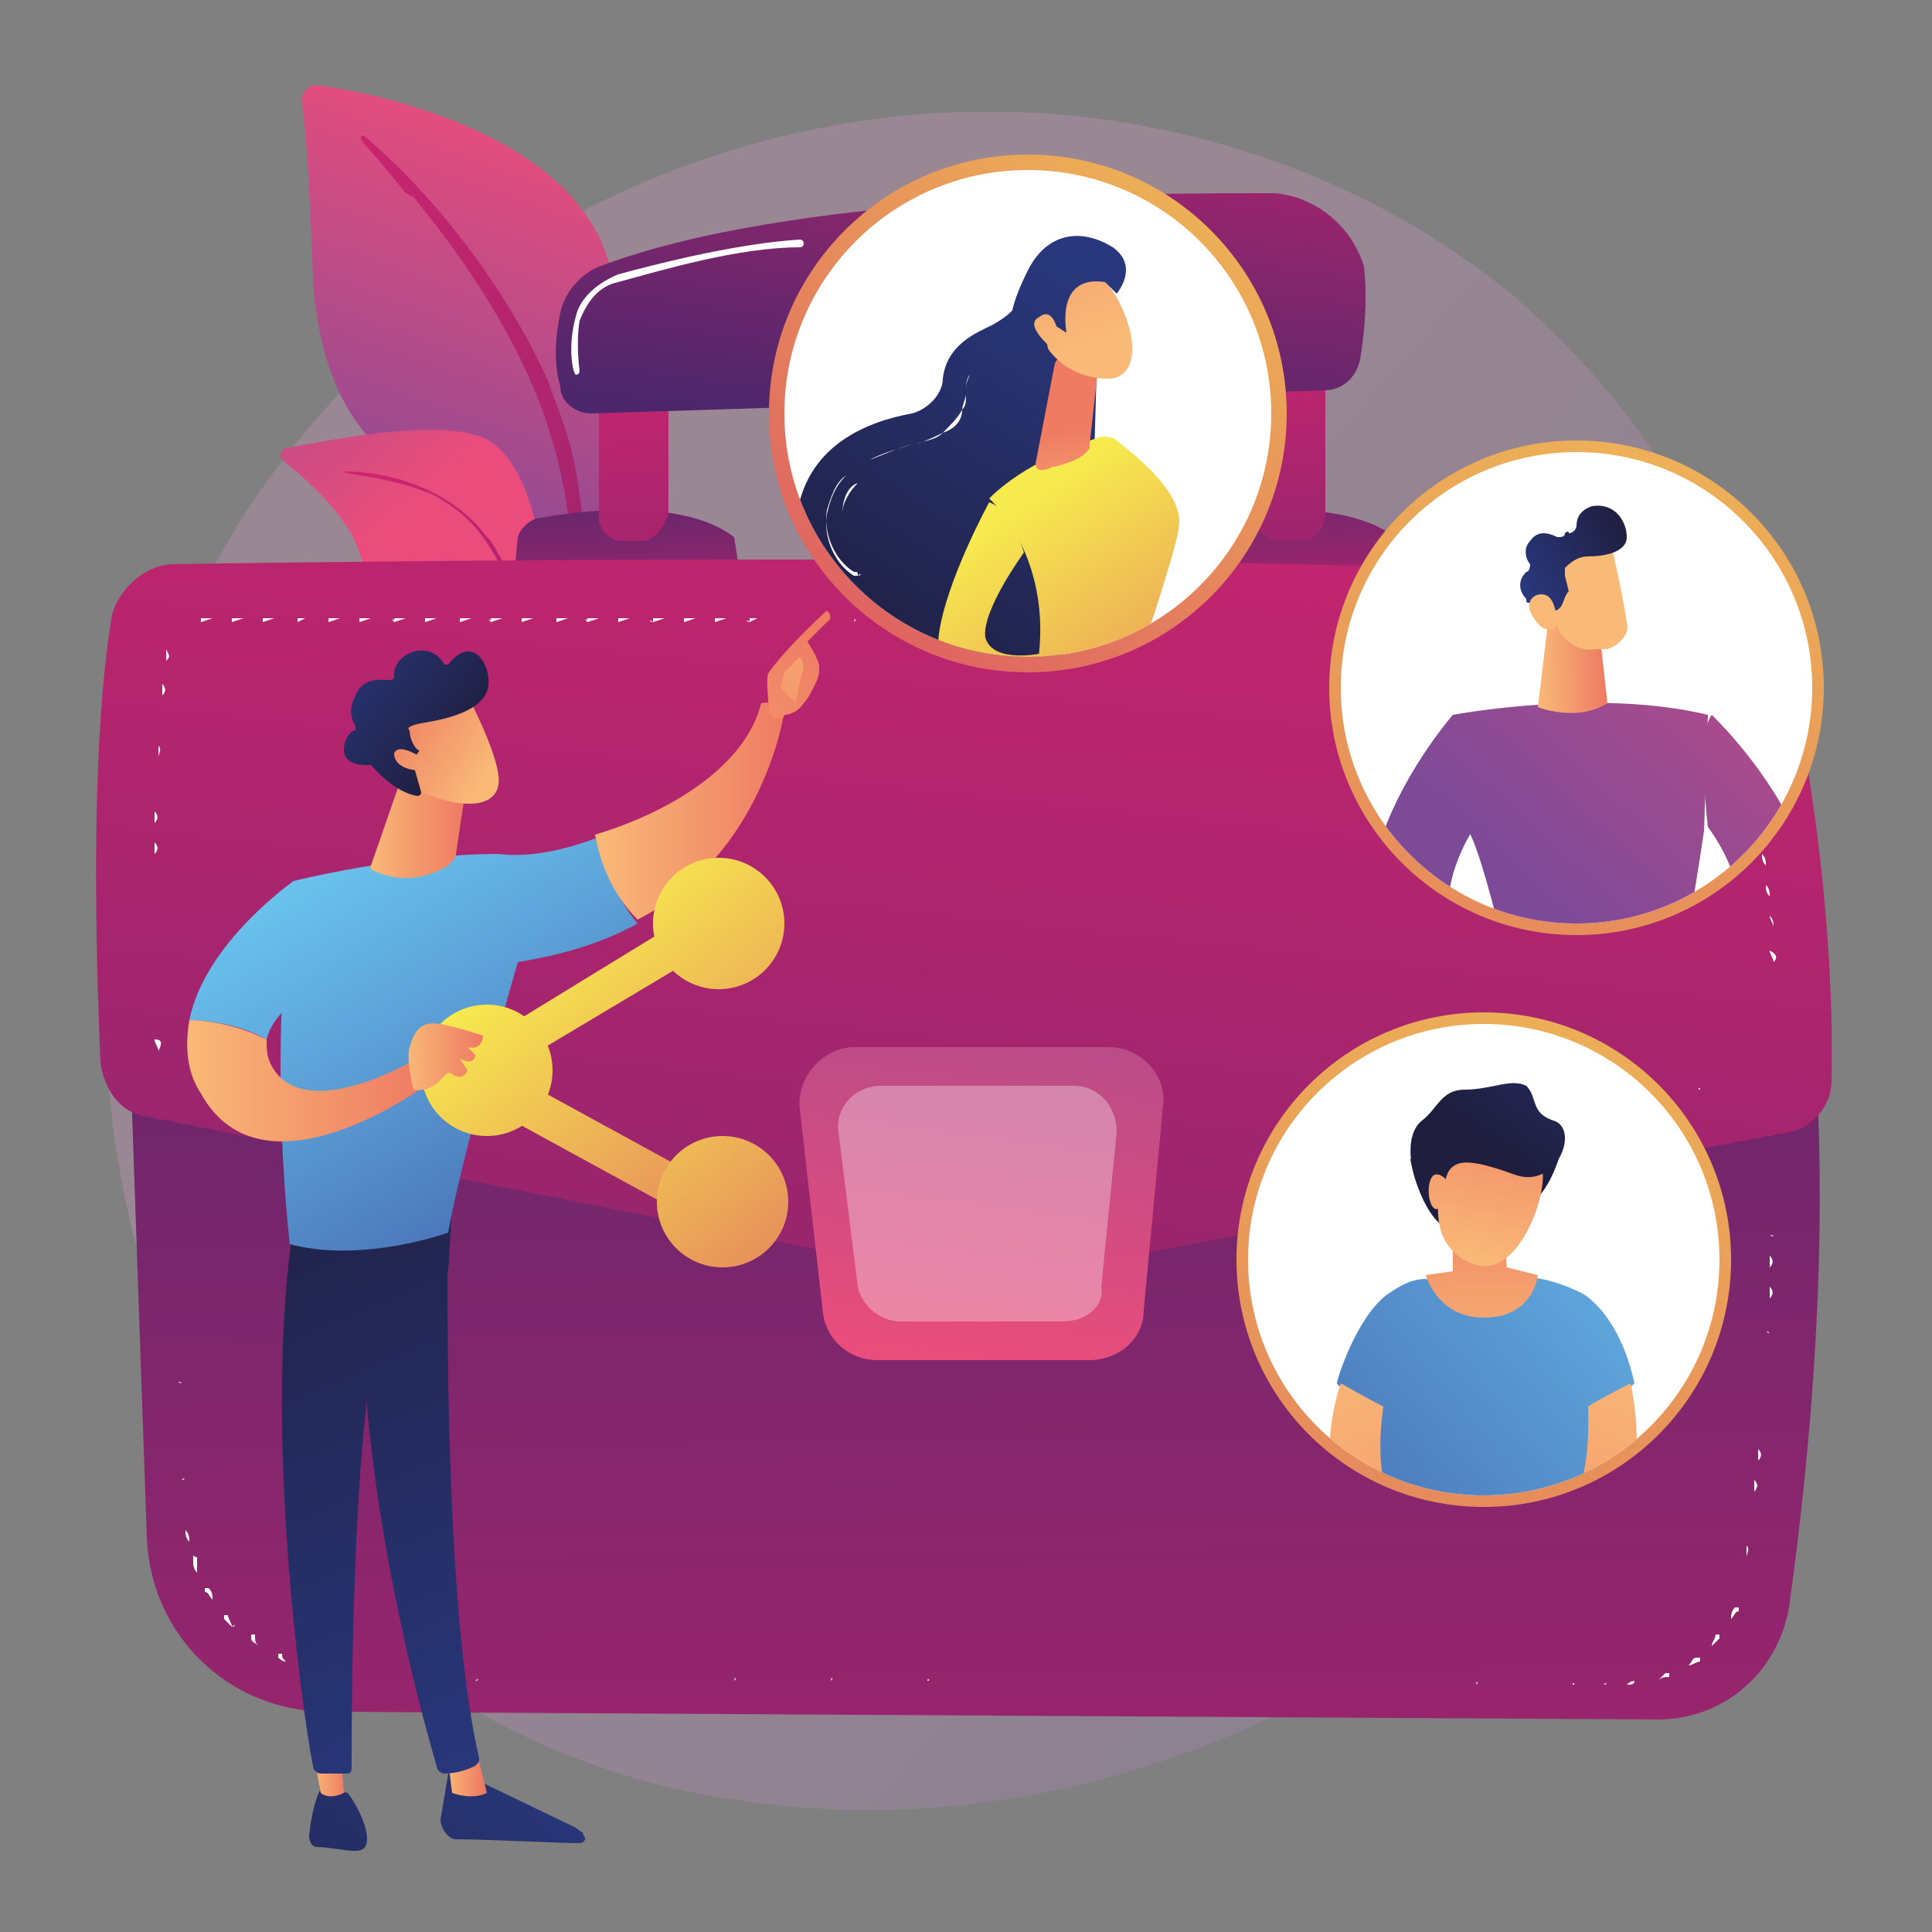 <?xml version="1.0" encoding="utf-8"?>
<!-- Generator: Adobe Illustrator 25.2.0, SVG Export Plug-In . SVG Version: 6.00 Build 0)  -->
<svg version="1.1" id="Ebene_1" xmlns="http://www.w3.org/2000/svg" xmlns:xlink="http://www.w3.org/1999/xlink" x="0px" y="0px"
	 viewBox="0 0 50 50" style="enable-background:new 0 0 50 50;" xml:space="preserve">
<rect x="0" y="0" width="50" height="50" fill="#808080" stroke="none"/>
<style type="text/css">
	.st0{opacity:0.3;fill:url(#SVGID_1_);enable-background:new    ;}
	.st1{fill:url(#SVGID_2_);}
	.st2{fill:url(#SVGID_3_);}
	.st3{fill:url(#SVGID_4_);}
	.st4{fill:url(#SVGID_5_);}
	.st5{fill:url(#SVGID_6_);}
	.st6{fill:#FFFFFF;}
	.st7{fill:url(#SVGID_7_);}
	.st8{fill:url(#SVGID_8_);}
	.st9{fill:url(#SVGID_9_);}
	.st10{fill:url(#SVGID_10_);}
	.st11{fill:url(#SVGID_11_);}
	.st12{fill:url(#SVGID_12_);}
	.st13{fill:url(#SVGID_13_);}
	.st14{opacity:0.32;fill:url(#SVGID_14_);enable-background:new    ;}
	.st15{fill:url(#SVGID_15_);}
	.st16{clip-path:url(#SVGID_17_);fill:#FFFFFF;}
	.st17{clip-path:url(#SVGID_19_);}
	.st18{fill:url(#SVGID_20_);}
	.st19{fill:url(#SVGID_21_);}
	.st20{fill:url(#SVGID_22_);}
	.st21{fill:url(#SVGID_23_);}
	.st22{fill:url(#SVGID_24_);}
	.st23{fill:url(#SVGID_25_);}
	.st24{fill:url(#SVGID_26_);}
	.st25{fill:url(#SVGID_27_);}
	.st26{fill:url(#SVGID_28_);}
	.st27{fill:url(#SVGID_29_);}
	.st28{clip-path:url(#SVGID_31_);fill:#FFFFFF;}
	.st29{clip-path:url(#SVGID_33_);}
	.st30{fill:url(#SVGID_34_);}
	.st31{fill:url(#SVGID_35_);}
	.st32{fill:url(#SVGID_36_);}
	.st33{fill:url(#SVGID_37_);}
	.st34{fill:url(#SVGID_38_);}
	.st35{fill:url(#SVGID_39_);}
	.st36{fill:url(#SVGID_40_);}
	.st37{fill:url(#SVGID_41_);}
	.st38{clip-path:url(#SVGID_43_);fill:#FFFFFF;}
	.st39{clip-path:url(#SVGID_45_);}
	.st40{fill:url(#SVGID_46_);}
	.st41{fill:url(#SVGID_47_);}
	.st42{fill:url(#SVGID_48_);}
	.st43{fill:url(#SVGID_49_);}
	.st44{fill:url(#SVGID_50_);}
	.st45{fill:url(#SVGID_51_);}
	.st46{fill:url(#SVGID_52_);}
	.st47{fill:url(#SVGID_53_);}
	.st48{fill:url(#SVGID_54_);}
	.st49{fill:url(#SVGID_55_);}
	.st50{fill:url(#SVGID_56_);}
	.st51{fill:url(#SVGID_57_);}
	.st52{fill:url(#SVGID_58_);}
	.st53{fill:url(#SVGID_59_);}
	.st54{fill:url(#SVGID_60_);}
	.st55{fill:url(#SVGID_61_);}
	.st56{fill:url(#SVGID_62_);}
	.st57{fill:url(#SVGID_63_);}
	.st58{fill:url(#SVGID_64_);}
	.st59{fill:url(#SVGID_65_);}
	.st60{fill:url(#SVGID_66_);}
	.st61{fill:url(#SVGID_67_);}
	.st62{fill:url(#SVGID_68_);}
	.st63{fill:url(#SVGID_69_);}
	.st64{fill:url(#SVGID_70_);}
	.st65{fill:url(#SVGID_71_);}
	.st66{fill:url(#SVGID_72_);}
	.st67{fill:url(#SVGID_73_);}
	.st68{fill:url(#SVGID_74_);}
	.st69{fill:url(#SVGID_75_);}
</style>
<g>
	
		<linearGradient id="SVGID_1_" gradientUnits="userSpaceOnUse" x1="50.055" y1="-302.521" x2="17.33" y2="-331.155" gradientTransform="matrix(1 0 0 1 0 350)">
		<stop  offset="0" style="stop-color:#937DB9"/>
		<stop  offset="1" style="stop-color:#DA9AC4"/>
	</linearGradient>
	<path class="st0" d="M44.5,32.6c-4.2,10-15.5,15.5-25.3,14c-1.6-0.2-5.9-1-9.8-4.4c-7.4-6.6-9-19.7-3-29C10.8,6.5,18.6,2.7,26,2.9
		c1.6,0,7.7,0.3,13.1,4.7c0.8,0.7,2.5,2.2,4.1,4.7C46.9,18.1,47.2,26.1,44.5,32.6z"/>
	<g>
		<g>
			
				<linearGradient id="SVGID_2_" gradientUnits="userSpaceOnUse" x1="9.405" y1="-334.691" x2="13.808" y2="-347.102" gradientTransform="matrix(1 0 0 1 0 350)">
				<stop  offset="0" style="stop-color:#7D4A98"/>
				<stop  offset="1" style="stop-color:#EA4D7B"/>
			</linearGradient>
			<path class="st1" d="M14.7,17.7c0,0-0.1-3.4-1.7-4.3c-1.6-0.8-4.6-1.3-4.9-6.2C8,4.4,7.9,3.1,7.8,2.6c0-0.2,0.2-0.4,0.4-0.4
				c1.5,0.2,6.4,1.2,7.5,4.4C17,10.5,14.7,17.7,14.7,17.7z"/>
			
				<linearGradient id="SVGID_3_" gradientUnits="userSpaceOnUse" x1="-1994.601" y1="-254.469" x2="-2025.252" y2="-232.555" gradientTransform="matrix(-0.999 3.910000e-02 3.910000e-02 0.999 -1976.472 338.72)">
				<stop  offset="0" style="stop-color:#CD256F"/>
				<stop  offset="1" style="stop-color:#4C266B"/>
			</linearGradient>
			<path class="st2" d="M9.4,3.5c1.7,1.4,3.7,3.9,4.8,6.4c0.1,0.4,0.6,1.3,0.8,2.9c0.2,1.3,0.2,2.7,0,3.7c0,0.1-0.1,0.1-0.1,0.1
				c-0.1,0-0.1-0.1-0.1-0.1c0.1-1.6,0-3.6-0.6-5.4c-0.7-2.2-2.1-4.3-3.5-6L10.5,5C9.4,3.6,9.2,3.6,9.4,3.5C9.3,3.5,9.3,3.5,9.4,3.5z
				"/>
		</g>
		<g>
			
				<linearGradient id="SVGID_4_" gradientUnits="userSpaceOnUse" x1="-1991.799" y1="-256.348" x2="-1998.705" y2="-247.751" gradientTransform="matrix(-0.999 3.910000e-02 3.910000e-02 0.999 -1976.472 338.72)">
				<stop  offset="0" style="stop-color:#7D4A98"/>
				<stop  offset="1" style="stop-color:#EA4D7B"/>
			</linearGradient>
			<path class="st3" d="M17.5,24.1c0.2,0.1-2.1-2.6-3-7c-0.4-2.1-0.5-4.6-1.7-5.6c-1-0.8-4.3-0.1-5.4,0.1c-0.1,0-0.2,0.2-0.1,0.3
				c0.5,0.4,1.7,1.4,2,2.4c0.4,1.4,1.8,2.2,3,2.4c1.2,0.2,1.8,0.4,2.5,2.2C15.4,20.9,16.9,23.8,17.5,24.1z"/>
			
				<linearGradient id="SVGID_5_" gradientUnits="userSpaceOnUse" x1="-1997.288" y1="-248.006" x2="-2014.693" y2="-234.477" gradientTransform="matrix(-0.999 3.910000e-02 3.910000e-02 0.999 -1976.472 338.72)">
				<stop  offset="0" style="stop-color:#CD256F"/>
				<stop  offset="1" style="stop-color:#4C266B"/>
			</linearGradient>
			<path class="st4" d="M8.9,12.2c1.4,0,2.9,0.6,3.7,1.7l0.1,0.1c0.2,0.3,1.2,2.1,1.8,3.7c0,0,0,0,0,0c0,0-0.1,0,0,0
				c-0.4-0.9-1-2-1.4-2.8c-0.5-0.9-0.8-1.5-1.9-2.1C10,12.3,8.9,12.3,8.9,12.2C8.9,12.3,8.9,12.2,8.9,12.2
				C8.9,12.2,8.9,12.2,8.9,12.2z"/>
		</g>
	</g>
	
		<linearGradient id="SVGID_6_" gradientUnits="userSpaceOnUse" x1="25.509" y1="-283.652" x2="24.941" y2="-336.116" gradientTransform="matrix(1 0 0 1 0 350)">
		<stop  offset="0" style="stop-color:#CD256F"/>
		<stop  offset="1" style="stop-color:#4C266B"/>
	</linearGradient>
	<path class="st5" d="M3.3,25.4l0.5,14.4c0.1,2.5,2.1,4.5,4.7,4.5l34.4,0.2c1.7,0,3.1-1.2,3.4-2.9c0.5-3.6,1.2-10.1,0.5-16.2H3.3z"
		/>
	<path class="st6" d="M41.5,43.6L41.5,43.6h-0.3c0,0,0,0,0,0c0,0,0,0,0,0l0,0L41.5,43.6C41.6,43.5,41.6,43.6,41.5,43.6
		C41.6,43.6,41.6,43.6,41.5,43.6z M42.1,43.6C42.1,43.6,42.1,43.6,42.1,43.6C42.1,43.6,42.1,43.5,42.1,43.6c0.1-0.1,0.2-0.1,0.2-0.1
		c0,0,0,0,0,0c0,0,0,0,0,0C42.3,43.6,42.2,43.6,42.1,43.6L42.1,43.6z M40.7,43.6L40.7,43.6h-0.3c0,0,0,0,0,0c0,0,0,0,0,0l0,0
		L40.7,43.6C40.7,43.5,40.8,43.6,40.7,43.6C40.8,43.6,40.7,43.6,40.7,43.6z M39.9,43.6L39.9,43.6h-0.3c0,0,0,0,0,0c0,0,0,0,0,0l0,0
		L39.9,43.6C39.9,43.5,39.9,43.6,39.9,43.6C39.9,43.6,39.9,43.6,39.9,43.6z M39,43.6L39,43.6h-0.3c0,0,0,0,0,0c0,0,0,0,0,0L39,43.6
		C39.1,43.5,39.1,43.5,39,43.6C39.1,43.6,39.1,43.6,39,43.6z M38.2,43.6L38.2,43.6H38c0,0,0,0,0,0c0,0,0,0,0,0l0,0L38.2,43.6
		C38.2,43.5,38.3,43.5,38.2,43.6C38.2,43.6,38.2,43.6,38.2,43.6z M37.4,43.6L37.4,43.6h-0.3c0,0,0,0,0,0c0,0,0,0,0,0L37.4,43.6
		C37.4,43.5,37.4,43.5,37.4,43.6C37.4,43.6,37.4,43.6,37.4,43.6z M36.5,43.6L36.5,43.6h-0.3c0,0,0,0,0,0c0,0,0,0,0,0l0,0L36.5,43.6
		C36.6,43.5,36.6,43.5,36.5,43.6C36.6,43.6,36.6,43.6,36.5,43.6z M35.7,43.6L35.7,43.6h-0.3c0,0,0,0,0,0c0,0,0,0,0,0l0,0L35.7,43.6
		C35.7,43.5,35.7,43.5,35.7,43.6C35.7,43.6,35.7,43.6,35.7,43.6z M34.9,43.6L34.9,43.6h-0.3c0,0,0,0,0,0c0,0,0,0,0,0l0,0L34.9,43.6
		C34.9,43.5,34.9,43.5,34.9,43.6C34.9,43.6,34.9,43.6,34.9,43.6z M34,43.6L34,43.6h-0.3c0,0,0,0,0,0c0,0,0,0,0,0l0,0L34,43.6
		C34.1,43.5,34.1,43.5,34,43.6C34.1,43.6,34.1,43.6,34,43.6z M33.2,43.6L33.2,43.6h-0.3c0,0,0,0,0,0c0,0,0,0,0,0l0,0L33.2,43.6
		C33.2,43.5,33.2,43.5,33.2,43.6C33.2,43.6,33.2,43.6,33.2,43.6z M32.4,43.6L32.4,43.6h-0.3c0,0,0,0,0,0c0,0,0,0,0,0l0,0L32.4,43.6
		C32.4,43.5,32.4,43.5,32.4,43.6C32.4,43.6,32.4,43.6,32.4,43.6z M31.5,43.6L31.5,43.6h-0.3c0,0,0,0,0,0c0,0,0,0,0,0l0,0L31.5,43.6
		C31.6,43.5,31.6,43.5,31.5,43.6C31.6,43.6,31.6,43.6,31.5,43.6z M30.7,43.6L30.7,43.6h-0.3c0,0,0,0,0,0c0,0,0,0,0,0l0,0L30.7,43.6
		C30.7,43.5,30.7,43.5,30.7,43.6C30.7,43.6,30.7,43.6,30.7,43.6z M29.9,43.6L29.9,43.6h-0.3c0,0,0,0,0,0c0,0,0,0,0,0l0,0L29.9,43.6
		C29.9,43.5,29.9,43.5,29.9,43.6C29.9,43.5,29.9,43.6,29.9,43.6z M29,43.6L29,43.6h-0.3c0,0,0,0,0,0c0,0,0,0,0,0L29,43.6
		C29.1,43.5,29.1,43.5,29,43.6C29.1,43.5,29,43.6,29,43.6z M28.2,43.6L28.2,43.6h-0.3c0,0,0,0,0,0c0,0,0,0,0,0l0,0L28.2,43.6
		C28.2,43.5,28.2,43.5,28.2,43.6C28.2,43.5,28.2,43.6,28.2,43.6z M27.4,43.5L27.4,43.5h-0.3c0,0,0,0,0,0c0,0,0,0,0,0L27.4,43.5
		C27.4,43.5,27.4,43.5,27.4,43.5C27.4,43.5,27.4,43.5,27.4,43.5z M26.5,43.5L26.5,43.5h-0.3c0,0,0,0,0,0c0,0,0,0,0,0l0,0L26.5,43.5
		C26.6,43.5,26.6,43.5,26.5,43.5C26.6,43.5,26.5,43.5,26.5,43.5z M25.7,43.5L25.7,43.5h-0.3c0,0,0,0,0,0c0,0,0,0,0,0L25.7,43.5
		C25.7,43.5,25.7,43.5,25.7,43.5C25.7,43.5,25.7,43.5,25.7,43.5z M24.9,43.5L24.9,43.5h-0.3c0,0,0,0,0,0c0,0,0,0,0,0l0,0L24.9,43.5
		C24.9,43.4,24.9,43.5,24.9,43.5C24.9,43.5,24.9,43.5,24.9,43.5z M24,43.5L24,43.5h-0.3c0,0,0,0,0,0c0,0,0,0,0,0l0,0L24,43.5
		C24,43.4,24.1,43.5,24,43.5C24.1,43.5,24,43.5,24,43.5z M23.2,43.5L23.2,43.5h-0.3c0,0,0,0,0,0c0,0,0,0,0,0l0,0L23.2,43.5
		C23.2,43.4,23.2,43.5,23.2,43.5C23.2,43.5,23.2,43.5,23.2,43.5z M22.3,43.5L22.3,43.5h-0.3c0,0,0,0,0,0c0,0,0,0,0,0l0,0L22.3,43.5
		C22.4,43.4,22.4,43.4,22.3,43.5C22.4,43.5,22.4,43.5,22.3,43.5z M21.5,43.5L21.5,43.5h-0.3c0,0,0,0,0,0c0,0,0,0,0,0l0,0L21.5,43.5
		C21.5,43.4,21.6,43.4,21.5,43.5C21.6,43.5,21.5,43.5,21.5,43.5z M20.7,43.5L20.7,43.5h-0.3c0,0,0,0,0,0c0,0,0,0,0,0l0,0L20.7,43.5
		C20.7,43.4,20.7,43.4,20.7,43.5C20.7,43.5,20.7,43.5,20.7,43.5z M19.8,43.5L19.8,43.5h-0.3c0,0,0,0,0,0c0,0,0,0,0,0l0,0L19.8,43.5
		C19.9,43.4,19.9,43.4,19.8,43.5C19.9,43.5,19.9,43.5,19.8,43.5z M19,43.5L19,43.5h-0.3c0,0,0,0,0,0c0,0,0,0,0,0l0,0L19,43.5
		C19,43.4,19.1,43.4,19,43.5C19.1,43.5,19,43.5,19,43.5z M18.2,43.5L18.2,43.5h-0.3c0,0,0,0,0,0c0,0,0,0,0,0l0,0L18.2,43.5
		C18.2,43.4,18.2,43.4,18.2,43.5C18.2,43.5,18.2,43.5,18.2,43.5z M17.3,43.5L17.3,43.5h-0.3c0,0,0,0,0,0c0,0,0,0,0,0L17.3,43.5
		C17.4,43.4,17.4,43.4,17.3,43.5C17.4,43.5,17.4,43.5,17.3,43.5z M16.5,43.5L16.5,43.5h-0.3c0,0,0,0,0,0c0,0,0,0,0,0l0,0L16.5,43.5
		C16.5,43.4,16.5,43.4,16.5,43.5C16.5,43.5,16.5,43.5,16.5,43.5z M15.7,43.5L15.7,43.5h-0.3c0,0,0,0,0,0c0,0,0,0,0,0L15.7,43.5
		C15.7,43.4,15.7,43.4,15.7,43.5C15.7,43.5,15.7,43.5,15.7,43.5z M14.8,43.5L14.8,43.5h-0.3c0,0,0,0,0,0c0,0,0,0,0,0l0,0L14.8,43.5
		C14.9,43.4,14.9,43.4,14.8,43.5C14.9,43.5,14.9,43.5,14.8,43.5z M42.9,43.5C42.9,43.5,42.9,43.5,42.9,43.5
		C42.9,43.4,42.9,43.4,42.9,43.5c0.1-0.1,0.1-0.1,0.2-0.2c0,0,0,0,0.1,0c0,0,0,0,0,0.1C43.1,43.4,43,43.4,42.9,43.5
		C43,43.5,43,43.5,42.9,43.5z M14,43.5L14,43.5h-0.3c0,0,0,0,0,0c0,0,0,0,0,0L14,43.5C14,43.4,14,43.4,14,43.5
		C14,43.5,14,43.5,14,43.5z M13.2,43.5L13.2,43.5h-0.3c0,0,0,0,0,0c0,0,0,0,0,0l0,0L13.2,43.5C13.2,43.4,13.2,43.4,13.2,43.5
		C13.2,43.4,13.2,43.5,13.2,43.5z M12.3,43.5L12.3,43.5h-0.3c0,0,0,0,0,0c0,0,0,0,0,0l0,0L12.3,43.5C12.4,43.4,12.4,43.4,12.3,43.5
		C12.4,43.4,12.4,43.5,12.3,43.5z M11.5,43.5L11.5,43.5h-0.3c0,0,0,0,0,0c0,0,0,0,0,0l0,0L11.5,43.5C11.5,43.4,11.5,43.4,11.5,43.5
		C11.5,43.4,11.5,43.5,11.5,43.5z M10.7,43.5L10.7,43.5h-0.3c0,0,0,0,0,0c0,0,0,0,0,0l0,0L10.7,43.5C10.7,43.4,10.7,43.4,10.7,43.5
		C10.7,43.4,10.7,43.5,10.7,43.5z M9.8,43.4L9.8,43.4H9.6c0,0,0,0,0,0c0,0,0,0,0,0l0,0L9.8,43.4C9.9,43.4,9.9,43.4,9.8,43.4
		C9.9,43.4,9.9,43.4,9.8,43.4z M9,43.4C9,43.4,9,43.4,9,43.4c-0.1,0-0.2,0-0.3,0c0,0,0,0,0,0c0,0,0,0,0,0C8.8,43.4,8.9,43.4,9,43.4
		C9,43.4,9,43.4,9,43.4C9,43.4,9,43.4,9,43.4z M8.2,43.3C8.2,43.3,8.2,43.3,8.2,43.3c-0.1,0-0.2,0-0.3-0.1c0,0,0,0,0-0.1
		c0,0,0,0,0.1,0C8,43.2,8.1,43.2,8.2,43.3C8.2,43.2,8.2,43.3,8.2,43.3C8.2,43.3,8.2,43.3,8.2,43.3z M43.7,43.1
		C43.7,43.1,43.7,43.1,43.7,43.1C43.7,43.1,43.7,43.1,43.7,43.1c0.1-0.1,0.1-0.2,0.2-0.2c0,0,0,0,0.1,0c0,0,0,0,0,0.1
		C43.9,43,43.8,43.1,43.7,43.1C43.7,43.1,43.7,43.1,43.7,43.1z M7.4,43L7.4,43c-0.1,0-0.2-0.1-0.2-0.1c0,0,0,0,0-0.1c0,0,0,0,0.1,0
		C7.3,42.9,7.3,42.9,7.4,43C7.4,43,7.4,43,7.4,43C7.4,43,7.4,43,7.4,43z M6.7,42.6C6.6,42.6,6.6,42.6,6.7,42.6
		c-0.1-0.1-0.2-0.1-0.2-0.2c0,0,0,0,0-0.1c0,0,0,0,0.1,0C6.6,42.5,6.6,42.5,6.7,42.6C6.7,42.6,6.7,42.6,6.7,42.6
		C6.7,42.6,6.7,42.6,6.7,42.6z M44.3,42.6C44.3,42.6,44.3,42.6,44.3,42.6C44.3,42.5,44.3,42.5,44.3,42.6c0-0.1,0.1-0.2,0.1-0.3
		c0,0,0,0,0.1,0c0,0,0,0,0,0.1C44.5,42.4,44.4,42.5,44.3,42.6C44.4,42.6,44.3,42.6,44.3,42.6z M6,42.1C6,42.1,6,42.1,6,42.1
		C5.9,42,5.9,42,5.8,41.9c0,0,0,0,0-0.1c0,0,0,0,0.1,0C5.9,41.9,6,42,6,42.1C6.1,42,6.1,42.1,6,42.1C6,42.1,6,42.1,6,42.1z
		 M44.8,41.9L44.8,41.9C44.8,41.9,44.8,41.9,44.8,41.9c0-0.1,0-0.2,0.1-0.3c0,0,0,0,0.1,0c0,0,0,0,0,0.1
		C44.9,41.7,44.9,41.8,44.8,41.9C44.8,41.9,44.8,41.9,44.8,41.9z M5.5,41.4C5.5,41.4,5.5,41.4,5.5,41.4c-0.1-0.1-0.1-0.2-0.2-0.2
		c0,0,0,0,0-0.1c0,0,0,0,0.1,0C5.5,41.2,5.5,41.3,5.5,41.4C5.6,41.4,5.6,41.4,5.5,41.4C5.5,41.4,5.5,41.4,5.5,41.4z M45.1,41.1
		L45.1,41.1C45,41.1,45,41.1,45.1,41.1c0-0.1,0-0.2,0-0.2l0-0.1c0,0,0,0,0,0c0,0,0,0,0,0l0,0.1C45.1,40.9,45.1,41,45.1,41.1
		C45.1,41.1,45.1,41.1,45.1,41.1z M5.1,40.7C5.1,40.7,5.1,40.7,5.1,40.7C5,40.6,5,40.5,5,40.4c0,0,0,0,0-0.1s0,0,0.1,0
		C5.1,40.5,5.1,40.6,5.1,40.7C5.2,40.7,5.1,40.7,5.1,40.7C5.1,40.7,5.1,40.7,5.1,40.7z M45.2,40.3L45.2,40.3
		C45.2,40.3,45.2,40.2,45.2,40.3c0-0.1,0-0.2,0-0.3c0,0,0,0,0,0c0,0,0,0,0,0C45.3,40.1,45.2,40.2,45.2,40.3
		C45.2,40.3,45.2,40.3,45.2,40.3z M4.9,39.9C4.8,39.9,4.8,39.9,4.9,39.9c-0.1-0.1-0.1-0.2-0.1-0.3c0,0,0,0,0,0c0,0,0,0,0,0
		C4.9,39.7,4.9,39.8,4.9,39.9C4.9,39.9,4.9,39.9,4.9,39.9C4.9,39.9,4.9,39.9,4.9,39.9z M45.3,39.4C45.3,39.4,45.3,39.4,45.3,39.4
		C45.3,39.4,45.3,39.4,45.3,39.4l0-0.3c0,0,0,0,0,0c0,0,0,0,0,0L45.3,39.4C45.3,39.4,45.3,39.4,45.3,39.4z M4.8,39.1
		C4.7,39.1,4.7,39.1,4.8,39.1l-0.1-0.3c0,0,0,0,0,0c0,0,0,0,0,0L4.8,39.1C4.8,39.1,4.8,39.1,4.8,39.1L4.8,39.1z M45.4,38.6
		C45.4,38.6,45.4,38.6,45.4,38.6C45.4,38.6,45.4,38.6,45.4,38.6c0-0.1,0-0.2,0-0.3c0,0,0,0,0,0c0,0,0,0,0,0
		C45.5,38.4,45.5,38.5,45.4,38.6C45.4,38.6,45.4,38.6,45.4,38.6z M4.7,38.3C4.7,38.3,4.7,38.2,4.7,38.3L4.7,38c0,0,0,0,0,0
		c0,0,0,0,0,0L4.7,38.3C4.8,38.2,4.8,38.3,4.7,38.3L4.7,38.3z M45.5,37.8L45.5,37.8C45.5,37.8,45.5,37.8,45.5,37.8
		c0-0.1,0-0.2,0-0.3c0,0,0,0,0,0c0,0,0,0,0,0C45.6,37.6,45.6,37.7,45.5,37.8C45.5,37.8,45.5,37.8,45.5,37.8z M4.7,37.4
		C4.7,37.4,4.7,37.4,4.7,37.4l-0.1-0.3c0,0,0,0,0,0c0,0,0,0,0,0L4.7,37.4C4.8,37.4,4.7,37.4,4.7,37.4L4.7,37.4z M45.6,37L45.6,37
		C45.6,37,45.5,36.9,45.6,37c0-0.1,0-0.2,0-0.3c0,0,0,0,0,0c0,0,0,0,0,0C45.6,36.8,45.6,36.8,45.6,37C45.6,36.9,45.6,37,45.6,37z
		 M4.7,36.6C4.7,36.6,4.6,36.6,4.7,36.6l-0.1-0.3c0,0,0,0,0,0c0,0,0,0,0,0L4.7,36.6C4.7,36.6,4.7,36.6,4.7,36.6L4.7,36.6z
		 M45.7,36.1L45.7,36.1C45.6,36.1,45.6,36.1,45.7,36.1l0-0.3c0,0,0,0,0,0c0,0,0,0,0,0L45.7,36.1C45.7,36.1,45.7,36.1,45.7,36.1z
		 M4.7,35.8C4.6,35.8,4.6,35.7,4.7,35.8l-0.1-0.3c0,0,0,0,0,0c0,0,0,0,0,0L4.7,35.8C4.7,35.7,4.7,35.7,4.7,35.8L4.7,35.8z
		 M45.7,35.3L45.7,35.3C45.7,35.3,45.7,35.3,45.7,35.3l0-0.3c0,0,0,0,0,0c0,0,0,0,0,0L45.7,35.3C45.8,35.3,45.7,35.3,45.7,35.3z
		 M4.6,34.9C4.6,34.9,4.6,34.9,4.6,34.9l-0.1-0.3c0,0,0,0,0,0c0,0,0,0,0,0L4.6,34.9C4.7,34.9,4.7,34.9,4.6,34.9L4.6,34.9z
		 M45.8,34.5L45.8,34.5C45.7,34.5,45.7,34.4,45.8,34.5c0-0.1,0-0.2,0-0.3c0,0,0,0,0,0c0,0,0,0,0,0C45.8,34.3,45.8,34.3,45.8,34.5
		C45.8,34.4,45.8,34.5,45.8,34.5z M4.6,34.1C4.6,34.1,4.6,34.1,4.6,34.1l-0.1-0.3c0,0,0,0,0,0c0,0,0,0,0,0L4.6,34.1
		C4.6,34.1,4.6,34.1,4.6,34.1L4.6,34.1z M45.8,33.6L45.8,33.6C45.8,33.6,45.8,33.6,45.8,33.6c0-0.1,0-0.2,0-0.3c0,0,0,0,0,0
		c0,0,0,0,0,0C45.9,33.4,45.9,33.5,45.8,33.6C45.9,33.6,45.8,33.6,45.8,33.6z M4.6,33.2C4.6,33.2,4.5,33.2,4.6,33.2l-0.1-0.3
		c0,0,0,0,0,0c0,0,0,0,0,0L4.6,33.2C4.6,33.2,4.6,33.2,4.6,33.2L4.6,33.2z M45.8,32.8L45.8,32.8C45.8,32.8,45.8,32.8,45.8,32.8
		c0-0.1,0-0.2,0-0.3c0,0,0,0,0,0c0,0,0,0,0,0C45.9,32.6,45.9,32.7,45.8,32.8C45.9,32.8,45.9,32.8,45.8,32.8z M4.6,32.4
		C4.5,32.4,4.5,32.4,4.6,32.4l-0.1-0.3c0,0,0,0,0,0c0,0,0,0,0,0L4.6,32.4C4.6,32.4,4.6,32.4,4.6,32.4L4.6,32.4z M45.9,32L45.9,32
		C45.8,32,45.8,31.9,45.9,32c0-0.1,0-0.2,0-0.3c0,0,0,0,0,0c0,0,0,0,0,0C45.9,31.7,45.9,31.8,45.9,32C45.9,31.9,45.9,32,45.9,32z
		 M4.5,31.6C4.5,31.6,4.5,31.6,4.5,31.6l-0.1-0.3c0,0,0,0,0,0c0,0,0,0,0,0L4.5,31.6C4.6,31.6,4.5,31.6,4.5,31.6L4.5,31.6z
		 M45.9,31.1C45.8,31.1,45.8,31.1,45.9,31.1L45.9,31.1c0-0.1,0-0.2,0-0.3c0,0,0,0,0,0l0,0c0,0,0,0,0,0C45.9,30.9,45.9,31,45.9,31.1
		L45.9,31.1C45.9,31.1,45.9,31.1,45.9,31.1z M4.5,30.7C4.5,30.7,4.5,30.7,4.5,30.7l-0.1-0.3c0,0,0,0,0,0c0,0,0,0,0,0L4.5,30.7
		C4.5,30.7,4.5,30.7,4.5,30.7L4.5,30.7z M45.9,30.3C45.8,30.3,45.8,30.3,45.9,30.3c0-0.1,0-0.2,0-0.3c0,0,0,0,0,0c0,0,0,0,0,0
		C45.9,30.1,45.9,30.2,45.9,30.3C45.9,30.3,45.9,30.3,45.9,30.3L45.9,30.3z M4.5,29.9C4.4,29.9,4.4,29.9,4.5,29.9l-0.1-0.3
		c0,0,0,0,0,0c0,0,0,0,0,0L4.5,29.9C4.5,29.9,4.5,29.9,4.5,29.9L4.5,29.9z M45.8,29.4C45.8,29.4,45.8,29.4,45.8,29.4
		c0-0.1,0-0.2-0.1-0.3c0,0,0,0,0,0c0,0,0,0,0,0C45.9,29.2,45.9,29.3,45.8,29.4C45.9,29.4,45.9,29.4,45.8,29.4L45.8,29.4z M4.4,29.1
		C4.4,29.1,4.4,29.1,4.4,29.1l-0.1-0.3c0,0,0,0,0,0c0,0,0,0,0,0L4.4,29.1C4.5,29.1,4.5,29.1,4.4,29.1L4.4,29.1z M45.8,28.6
		C45.8,28.6,45.8,28.6,45.8,28.6c0-0.1-0.1-0.2-0.1-0.3c0,0,0,0,0,0c0,0,0,0,0,0C45.8,28.4,45.8,28.5,45.8,28.6
		C45.8,28.6,45.8,28.6,45.8,28.6C45.8,28.6,45.8,28.6,45.8,28.6z M4.4,28.2C4.4,28.2,4.4,28.2,4.4,28.2l-0.1-0.3c0,0,0,0,0,0
		c0,0,0,0,0,0L4.4,28.2C4.5,28.2,4.4,28.2,4.4,28.2L4.4,28.2z M45.8,27.8C45.7,27.8,45.7,27.8,45.8,27.8c0-0.1-0.1-0.2-0.1-0.3
		c0,0,0,0,0,0c0,0,0,0,0,0C45.8,27.6,45.8,27.7,45.8,27.8C45.8,27.8,45.8,27.8,45.8,27.8L45.8,27.8z M4.4,27.4
		C4.4,27.4,4.3,27.4,4.4,27.4l-0.1-0.3c0,0,0,0,0,0c0,0,0,0,0,0L4.4,27.4C4.4,27.4,4.4,27.4,4.4,27.4L4.4,27.4z M45.7,27
		C45.7,27,45.7,26.9,45.7,27c-0.1-0.1-0.1-0.2-0.1-0.3c0,0,0,0,0,0c0,0,0,0,0,0C45.7,26.8,45.7,26.8,45.7,27
		C45.7,26.9,45.7,26.9,45.7,27L45.7,27z M4.4,26.6C4.3,26.6,4.3,26.6,4.4,26.6l-0.1-0.3c0,0,0,0,0,0c0,0,0,0,0,0L4.4,26.6
		C4.4,26.6,4.4,26.6,4.4,26.6C4.4,26.6,4.4,26.6,4.4,26.6z M45.6,26.1C45.6,26.1,45.6,26.1,45.6,26.1c-0.1-0.1-0.1-0.2-0.1-0.3
		c0,0,0,0,0,0c0,0,0,0,0,0C45.6,25.9,45.6,26,45.6,26.1C45.7,26.1,45.6,26.1,45.6,26.1L45.6,26.1z M4.3,25.7
		C4.3,25.7,4.3,25.7,4.3,25.7l-0.1-0.3h0.2c0,0,0,0,0,0s0,0,0,0H4.4L4.3,25.7C4.4,25.7,4.4,25.7,4.3,25.7L4.3,25.7z M45.3,25.5h-0.3
		c0,0,0,0,0,0s0,0,0,0L45.3,25.5C45.4,25.4,45.4,25.4,45.3,25.5C45.4,25.5,45.4,25.5,45.3,25.5z M44.5,25.5h-0.3c0,0,0,0,0,0
		s0,0,0,0L44.5,25.5C44.5,25.4,44.5,25.4,44.5,25.5C44.5,25.5,44.5,25.5,44.5,25.5z M43.7,25.5h-0.3c0,0,0,0,0,0s0,0,0,0L43.7,25.5
		C43.7,25.4,43.7,25.4,43.7,25.5C43.7,25.5,43.7,25.5,43.7,25.5z M42.8,25.5h-0.3c0,0,0,0,0,0s0,0,0,0L42.8,25.5
		C42.9,25.4,42.9,25.4,42.8,25.5C42.9,25.5,42.9,25.5,42.8,25.5z M42,25.5h-0.3c0,0,0,0,0,0s0,0,0,0L42,25.5
		C42,25.4,42,25.4,42,25.5C42,25.5,42,25.5,42,25.5z M41.2,25.5h-0.3c0,0,0,0,0,0s0,0,0,0L41.2,25.5C41.2,25.4,41.2,25.4,41.2,25.5
		C41.2,25.5,41.2,25.5,41.2,25.5z M40.3,25.5h-0.2c0,0,0,0,0,0s0,0,0,0L40.3,25.5C40.4,25.4,40.4,25.4,40.3,25.5
		C40.4,25.5,40.4,25.5,40.3,25.5z M39.5,25.5h-0.3c0,0,0,0,0,0s0,0,0,0L39.5,25.5C39.5,25.4,39.5,25.4,39.5,25.5
		C39.5,25.5,39.5,25.5,39.5,25.5z M38.7,25.5h-0.3c0,0,0,0,0,0s0,0,0,0L38.7,25.5C38.7,25.4,38.7,25.4,38.7,25.5
		C38.7,25.5,38.7,25.5,38.7,25.5z M37.8,25.5h-0.3c0,0,0,0,0,0s0,0,0,0L37.8,25.5C37.9,25.4,37.9,25.4,37.8,25.5
		C37.9,25.5,37.8,25.5,37.8,25.5z M37,25.5h-0.3c0,0,0,0,0,0s0,0,0,0L37,25.5C37,25.4,37,25.4,37,25.5C37,25.5,37,25.5,37,25.5z
		 M36.2,25.5h-0.3c0,0,0,0,0,0s0,0,0,0L36.2,25.5C36.2,25.4,36.2,25.4,36.2,25.5C36.2,25.5,36.2,25.5,36.2,25.5z M35.3,25.5h-0.3
		c0,0,0,0,0,0s0,0,0,0L35.3,25.5C35.3,25.4,35.4,25.4,35.3,25.5C35.4,25.5,35.3,25.5,35.3,25.5z M34.5,25.5h-0.3c0,0,0,0,0,0
		s0,0,0,0L34.5,25.5C34.5,25.4,34.5,25.4,34.5,25.5C34.5,25.5,34.5,25.5,34.5,25.5z M33.7,25.5h-0.3c0,0,0,0,0,0s0,0,0,0L33.7,25.5
		C33.7,25.4,33.7,25.4,33.7,25.5C33.7,25.5,33.7,25.5,33.7,25.5z M32.8,25.5h-0.3c0,0,0,0,0,0s0,0,0,0L32.8,25.5
		C32.8,25.4,32.9,25.4,32.8,25.5C32.9,25.5,32.8,25.5,32.8,25.5z M32,25.5h-0.3c0,0,0,0,0,0s0,0,0,0L32,25.5
		C32,25.4,32,25.4,32,25.5C32,25.5,32,25.5,32,25.5z M31.1,25.5h-0.3c0,0,0,0,0,0s0,0,0,0L31.1,25.5C31.2,25.4,31.2,25.4,31.1,25.5
		C31.2,25.5,31.2,25.5,31.1,25.5z M30.3,25.5h-0.3c0,0,0,0,0,0s0,0,0,0L30.3,25.5C30.3,25.4,30.4,25.4,30.3,25.5
		C30.4,25.5,30.3,25.5,30.3,25.5z M29.5,25.5h-0.2c0,0,0,0,0,0s0,0,0,0L29.5,25.5C29.5,25.4,29.5,25.4,29.5,25.5
		C29.5,25.5,29.5,25.5,29.5,25.5z M28.6,25.5h-0.3c0,0,0,0,0,0s0,0,0,0L28.6,25.5C28.7,25.4,28.7,25.4,28.6,25.5
		C28.7,25.5,28.7,25.5,28.6,25.5z M27.8,25.5h-0.3c0,0,0,0,0,0s0,0,0,0L27.8,25.5C27.8,25.4,27.9,25.4,27.8,25.5
		C27.9,25.5,27.8,25.5,27.8,25.5z M27,25.5h-0.3c0,0,0,0,0,0s0,0,0,0L27,25.5C27,25.4,27,25.4,27,25.5C27,25.5,27,25.5,27,25.5z
		 M26.1,25.5h-0.3c0,0,0,0,0,0s0,0,0,0L26.1,25.5C26.2,25.4,26.2,25.4,26.1,25.5C26.2,25.5,26.2,25.5,26.1,25.5z M25.3,25.5H25
		c0,0,0,0,0,0s0,0,0,0L25.3,25.5C25.3,25.4,25.3,25.4,25.3,25.5C25.3,25.5,25.3,25.5,25.3,25.5z M24.5,25.5h-0.3c0,0,0,0,0,0
		s0,0,0,0L24.5,25.5C24.5,25.4,24.5,25.4,24.5,25.5C24.5,25.5,24.5,25.5,24.5,25.5z M23.6,25.5h-0.3c0,0,0,0,0,0s0,0,0,0L23.6,25.5
		C23.7,25.4,23.7,25.4,23.6,25.5C23.7,25.5,23.7,25.5,23.6,25.5z M22.8,25.5h-0.3c0,0,0,0,0,0s0,0,0,0L22.8,25.5
		C22.8,25.4,22.8,25.4,22.8,25.5C22.8,25.5,22.8,25.5,22.8,25.5z M22,25.5h-0.3c0,0,0,0,0,0s0,0,0,0L22,25.5
		C22,25.4,22,25.4,22,25.5C22,25.5,22,25.5,22,25.5z M21.1,25.5h-0.3c0,0,0,0,0,0s0,0,0,0L21.1,25.5C21.2,25.4,21.2,25.4,21.1,25.5
		C21.2,25.5,21.2,25.5,21.1,25.5z M20.3,25.5H20c0,0,0,0,0,0s0,0,0,0L20.3,25.5C20.3,25.4,20.3,25.4,20.3,25.5
		C20.3,25.5,20.3,25.5,20.3,25.5z M19.5,25.5h-0.3c0,0,0,0,0,0s0,0,0,0L19.5,25.5C19.5,25.4,19.5,25.4,19.5,25.5
		C19.5,25.5,19.5,25.5,19.5,25.5z M18.6,25.5h-0.3c0,0,0,0,0,0s0,0,0,0L18.6,25.5C18.7,25.4,18.7,25.4,18.6,25.5
		C18.7,25.5,18.7,25.5,18.6,25.5z M17.8,25.5h-0.3c0,0,0,0,0,0s0,0,0,0L17.8,25.5C17.8,25.4,17.8,25.4,17.8,25.5
		C17.8,25.5,17.8,25.5,17.8,25.5z M17,25.5h-0.3c0,0,0,0,0,0s0,0,0,0L17,25.5C17,25.4,17,25.4,17,25.5C17,25.5,17,25.5,17,25.5z
		 M16.1,25.5h-0.3c0,0,0,0,0,0s0,0,0,0L16.1,25.5C16.2,25.4,16.2,25.4,16.1,25.5C16.2,25.5,16.1,25.5,16.1,25.5z M15.3,25.5H15
		c0,0,0,0,0,0s0,0,0,0L15.3,25.5C15.3,25.4,15.3,25.4,15.3,25.5C15.3,25.5,15.3,25.5,15.3,25.5z M14.5,25.5h-0.3c0,0,0,0,0,0
		s0,0,0,0L14.5,25.5C14.5,25.4,14.5,25.4,14.5,25.5C14.5,25.5,14.5,25.5,14.5,25.5z M13.6,25.5h-0.2c0,0,0,0,0,0s0,0,0,0L13.6,25.5
		C13.7,25.4,13.7,25.4,13.6,25.5C13.7,25.5,13.6,25.5,13.6,25.5z M12.8,25.5h-0.3c0,0,0,0,0,0s0,0,0,0L12.8,25.5
		C12.8,25.4,12.8,25.4,12.8,25.5C12.8,25.5,12.8,25.5,12.8,25.5z M11.9,25.5h-0.3c0,0,0,0,0,0s0,0,0,0L11.9,25.5
		C12,25.4,12,25.4,11.9,25.5C12,25.5,12,25.5,11.9,25.5z M11.1,25.5h-0.3c0,0,0,0,0,0s0,0,0,0L11.1,25.5
		C11.1,25.4,11.2,25.4,11.1,25.5C11.2,25.5,11.1,25.5,11.1,25.5z M10.3,25.5H10c0,0,0,0,0,0s0,0,0,0L10.3,25.5
		C10.3,25.4,10.3,25.4,10.3,25.5C10.3,25.5,10.3,25.5,10.3,25.5z M9.4,25.5H9.2c0,0,0,0,0,0s0,0,0,0L9.4,25.5
		C9.5,25.4,9.5,25.4,9.4,25.5C9.5,25.5,9.5,25.5,9.4,25.5z M8.6,25.5H8.4c0,0,0,0,0,0s0,0,0,0L8.6,25.5C8.6,25.4,8.7,25.4,8.6,25.5
		C8.7,25.5,8.6,25.5,8.6,25.5z M7.8,25.5H7.5c0,0,0,0,0,0s0,0,0,0L7.8,25.5C7.8,25.4,7.8,25.4,7.8,25.5C7.8,25.5,7.8,25.5,7.8,25.5z
		 M6.9,25.5H6.7c0,0,0,0,0,0s0,0,0,0L6.9,25.5C7,25.4,7,25.4,6.9,25.5C7,25.5,7,25.5,6.9,25.5z M6.1,25.5H5.8c0,0,0,0,0,0s0,0,0,0
		L6.1,25.5C6.1,25.4,6.1,25.4,6.1,25.5C6.1,25.5,6.1,25.5,6.1,25.5z M5.3,25.5H5c0,0,0,0,0,0s0,0,0,0L5.3,25.5
		C5.3,25.4,5.3,25.4,5.3,25.5C5.3,25.5,5.3,25.5,5.3,25.5z"/>
	
		<linearGradient id="SVGID_7_" gradientUnits="userSpaceOnUse" x1="16.423" y1="-332.109" x2="16.17" y2="-338.233" gradientTransform="matrix(1 0 0 1 0 350)">
		<stop  offset="0" style="stop-color:#CD256F"/>
		<stop  offset="1" style="stop-color:#4C266B"/>
	</linearGradient>
	<path class="st7" d="M13.3,15l0.1-1.1c0.1-0.3,0.4-0.5,0.6-0.5c1.1-0.2,3.7-0.5,5,0.5l0.2,1.3L13.3,15z"/>
	
		<linearGradient id="SVGID_8_" gradientUnits="userSpaceOnUse" x1="16.114" y1="-341.304" x2="17.377" y2="-323.753" gradientTransform="matrix(1 0 0 1 0 350)">
		<stop  offset="0" style="stop-color:#CD256F"/>
		<stop  offset="1" style="stop-color:#4C266B"/>
	</linearGradient>
	<path class="st8" d="M16.7,14C16.5,14,16.2,14,16,14c-0.3-0.1-0.5-0.3-0.5-0.6V9.8h1.8v3.5C17.2,13.6,17,13.9,16.7,14z"/>
	
		<linearGradient id="SVGID_9_" gradientUnits="userSpaceOnUse" x1="33.496" y1="-332.813" x2="33.243" y2="-338.937" gradientTransform="matrix(1 0 0 1 0 350)">
		<stop  offset="0" style="stop-color:#CD256F"/>
		<stop  offset="1" style="stop-color:#4C266B"/>
	</linearGradient>
	<path class="st9" d="M30.4,15l0.1-1.1c0.1-0.3,0.4-0.5,0.6-0.5c1.1-0.2,3.7-0.5,5,0.5l0.2,1.3L30.4,15z"/>
	
		<linearGradient id="SVGID_10_" gradientUnits="userSpaceOnUse" x1="33.127" y1="-342.528" x2="34.39" y2="-324.977" gradientTransform="matrix(1 0 0 1 0 350)">
		<stop  offset="0" style="stop-color:#CD256F"/>
		<stop  offset="1" style="stop-color:#4C266B"/>
	</linearGradient>
	<path class="st10" d="M33.8,14C33.5,14,33.3,14,33,14c-0.3-0.1-0.5-0.3-0.5-0.6V9.5h1.8v3.8C34.3,13.6,34.1,13.9,33.8,14z"/>
	
		<linearGradient id="SVGID_11_" gradientUnits="userSpaceOnUse" x1="26.119" y1="-351.076" x2="24.414" y2="-338.575" gradientTransform="matrix(1 0 0 1 0 350)">
		<stop  offset="0" style="stop-color:#CD256F"/>
		<stop  offset="1" style="stop-color:#4C266B"/>
	</linearGradient>
	<path class="st11" d="M15.3,10.7l19-0.6c0.4,0,0.8-0.3,0.9-0.8c0.1-0.6,0.2-1.5,0.1-2.4C35,5.9,34.1,5.1,33,5
		C29.5,5,20.5,5,15.5,6.9c-0.5,0.2-0.9,0.7-1,1.2c-0.1,0.5-0.2,1.2,0,1.9C14.5,10.4,14.9,10.7,15.3,10.7z"/>
	<path class="st6" d="M14.9,9.7C14.9,9.7,14.8,9.7,14.9,9.7c-0.1-0.1-0.2-0.8,0-1.5c0.1-0.5,0.6-0.9,1.1-1.1
		c1.1-0.3,3.1-0.8,4.7-0.9c0,0,0.1,0,0.1,0.1c0,0,0,0.1-0.1,0.1c-1.6,0-3.6,0.6-4.7,0.9c-0.5,0.1-0.8,0.5-1,1
		C14.9,8.9,15,9.6,15,9.6C15,9.6,15,9.7,14.9,9.7C14.9,9.7,14.9,9.7,14.9,9.7z"/>
	
		<linearGradient id="SVGID_12_" gradientUnits="userSpaceOnUse" x1="26.624" y1="-341.341" x2="20.374" y2="-283.007" gradientTransform="matrix(1 0 0 1 0 350)">
		<stop  offset="0" style="stop-color:#CD256F"/>
		<stop  offset="1" style="stop-color:#4C266B"/>
	</linearGradient>
	<path class="st12" d="M4.5,14.6c6.1-0.1,32.6-0.4,40.3,0.6c0.7,0.1,1.2,0.6,1.3,1.2c0.5,2.1,1.4,6.8,1.3,11.6
		c0,0.6-0.5,1.2-1.1,1.3l-17.6,3.3h-6.2L3.8,28.9c-0.7-0.1-1.1-0.7-1.2-1.4c-0.1-2.4-0.3-8,0.3-11.6C3.1,15.2,3.8,14.6,4.5,14.6z"/>
	<path class="st6" d="M28.7,31.1h-0.3c0,0,0,0,0,0s0,0,0,0L28.7,31.1C28.7,31,28.7,31,28.7,31.1C28.7,31.1,28.7,31.1,28.7,31.1z
		 M27.8,31.1h-0.3c0,0,0,0,0,0s0,0,0,0L27.8,31.1C27.8,31,27.9,31,27.8,31.1C27.9,31.1,27.8,31.1,27.8,31.1z M27,31.1h-0.3
		c0,0,0,0,0,0s0,0,0,0L27,31.1C27,31,27,31,27,31.1C27,31.1,27,31.1,27,31.1z M26.2,31.1h-0.3c0,0,0,0,0,0s0,0,0,0L26.2,31.1
		C26.2,31,26.2,31,26.2,31.1C26.2,31.1,26.2,31.1,26.2,31.1z M25.3,31.1h-0.3c0,0,0,0,0,0s0,0,0,0L25.3,31.1
		C25.3,31,25.4,31,25.3,31.1C25.4,31.1,25.3,31.1,25.3,31.1z M24.5,31.1h-0.3c0,0,0,0,0,0s0,0,0,0L24.5,31.1
		C24.5,31,24.5,31,24.5,31.1C24.5,31.1,24.5,31.1,24.5,31.1z M23.6,31.1h-0.3c0,0,0,0,0,0s0,0,0,0L23.6,31.1
		C23.7,31,23.7,31,23.6,31.1C23.7,31.1,23.7,31.1,23.6,31.1z M22.8,31.1h-0.1l-0.3,0c0,0,0,0,0,0c0,0,0,0,0,0l0.2,0L22.8,31.1
		C22.8,31,22.8,31.1,22.8,31.1C22.9,31.1,22.8,31.1,22.8,31.1z M29.2,31C29.2,31,29.2,31,29.2,31C29.2,31,29.2,30.9,29.2,31l0.2-0.1
		c0,0,0,0,0,0c0,0,0,0,0,0L29.2,31L29.2,31z M21.9,31C21.9,31,21.9,31,21.9,31l-0.3,0c0,0,0,0,0,0c0,0,0,0,0,0L21.9,31
		C21.9,30.9,21.9,30.9,21.9,31C21.9,30.9,21.9,31,21.9,31z M30,30.9C30,30.9,30,30.8,30,30.9C30,30.8,30,30.8,30,30.9l0.2-0.1
		c0,0,0,0,0,0c0,0,0,0,0,0L30,30.9C30.1,30.9,30.1,30.9,30,30.9z M21.1,30.8C21.1,30.8,21.1,30.8,21.1,30.8l-0.3,0c0,0,0,0,0,0
		c0,0,0,0,0,0L21.1,30.8C21.1,30.7,21.1,30.8,21.1,30.8C21.1,30.8,21.1,30.8,21.1,30.8z M30.9,30.7C30.9,30.7,30.8,30.7,30.9,30.7
		C30.8,30.6,30.8,30.6,30.9,30.7l0.2-0.1c0,0,0,0,0,0c0,0,0,0,0,0L30.9,30.7L30.9,30.7z M20.2,30.6L20.2,30.6l-0.3,0c0,0,0,0,0,0
		c0,0,0,0,0,0L20.2,30.6C20.3,30.6,20.3,30.6,20.2,30.6C20.3,30.6,20.3,30.6,20.2,30.6z M31.7,30.5C31.7,30.5,31.6,30.5,31.7,30.5
		C31.6,30.5,31.7,30.5,31.7,30.5l0.2-0.1c0,0,0,0,0,0c0,0,0,0,0,0L31.7,30.5C31.7,30.5,31.7,30.5,31.7,30.5z M19.4,30.5L19.4,30.5
		l-0.3,0c0,0,0,0,0,0c0,0,0,0,0,0L19.4,30.5C19.5,30.4,19.5,30.4,19.4,30.5C19.5,30.5,19.4,30.5,19.4,30.5z M32.5,30.4
		C32.5,30.4,32.5,30.4,32.5,30.4C32.5,30.3,32.5,30.3,32.5,30.4l0.2-0.1c0,0,0,0,0,0c0,0,0,0,0,0L32.5,30.4L32.5,30.4z M18.6,30.3
		C18.6,30.3,18.6,30.3,18.6,30.3l-0.3,0c0,0,0,0,0,0c0,0,0,0,0,0L18.6,30.3C18.6,30.2,18.7,30.3,18.6,30.3
		C18.6,30.3,18.6,30.3,18.6,30.3z M33.3,30.2C33.3,30.2,33.3,30.2,33.3,30.2C33.3,30.2,33.3,30.2,33.3,30.2l0.2-0.1c0,0,0,0,0,0
		c0,0,0,0,0,0L33.3,30.2L33.3,30.2z M17.8,30.1L17.8,30.1l-0.3,0c0,0,0,0,0,0c0,0,0,0,0,0L17.8,30.1C17.8,30.1,17.8,30.1,17.8,30.1
		C17.8,30.1,17.8,30.1,17.8,30.1z M34.1,30.1C34.1,30.1,34.1,30.1,34.1,30.1C34.1,30,34.1,30,34.1,30.1l0.2-0.1c0,0,0,0,0,0
		c0,0,0,0,0,0L34.1,30.1C34.2,30.1,34.2,30.1,34.1,30.1z M17,30L17,30l-0.3,0c0,0,0,0,0,0c0,0,0,0,0,0L17,30C17,29.9,17,29.9,17,30
		C17,30,17,30,17,30z M35,29.9C35,29.9,34.9,29.9,35,29.9C34.9,29.9,34.9,29.9,35,29.9l0.2-0.1c0,0,0,0,0,0c0,0,0,0,0,0L35,29.9
		L35,29.9z M16.2,29.8C16.2,29.8,16.1,29.8,16.2,29.8l-0.3,0c0,0,0,0,0,0c0,0,0,0,0,0L16.2,29.8C16.2,29.7,16.2,29.8,16.2,29.8
		C16.2,29.8,16.2,29.8,16.2,29.8z M35.8,29.8C35.8,29.8,35.7,29.8,35.8,29.8C35.7,29.7,35.8,29.7,35.8,29.8l0.2-0.1c0,0,0,0,0,0
		c0,0,0,0,0,0L35.8,29.8C35.8,29.8,35.8,29.8,35.8,29.8z M15.3,29.7L15.3,29.7l-0.3,0c0,0,0,0,0,0c0,0,0,0,0,0L15.3,29.7
		C15.4,29.6,15.4,29.6,15.3,29.7C15.4,29.6,15.4,29.7,15.3,29.7z M36.6,29.6C36.6,29.6,36.6,29.6,36.6,29.6
		C36.6,29.6,36.6,29.5,36.6,29.6l0.2-0.1c0,0,0,0,0,0c0,0,0,0,0,0L36.6,29.6L36.6,29.6z M14.5,29.5L14.5,29.5l-0.3,0c0,0,0,0,0,0
		c0,0,0,0,0,0L14.5,29.5C14.5,29.4,14.6,29.4,14.5,29.5C14.6,29.5,14.5,29.5,14.5,29.5z M37.4,29.5C37.4,29.5,37.4,29.4,37.4,29.5
		C37.4,29.4,37.4,29.4,37.4,29.5l0.2-0.1c0,0,0,0,0,0c0,0,0,0,0,0L37.4,29.5L37.4,29.5z M13.7,29.3C13.7,29.3,13.7,29.3,13.7,29.3
		l-0.3,0c0,0,0,0,0,0c0,0,0,0,0,0L13.7,29.3C13.7,29.3,13.7,29.3,13.7,29.3C13.7,29.3,13.7,29.3,13.7,29.3z M38.3,29.3
		C38.2,29.3,38.2,29.3,38.3,29.3C38.2,29.2,38.2,29.2,38.3,29.3l0.2-0.1c0,0,0,0,0,0c0,0,0,0,0,0L38.3,29.3L38.3,29.3z M12.9,29.2
		L12.9,29.2l-0.3,0c0,0,0,0,0,0c0,0,0,0,0,0L12.9,29.2C12.9,29.1,12.9,29.1,12.9,29.2C12.9,29.2,12.9,29.2,12.9,29.2z M39.1,29.1
		C39.1,29.1,39,29.1,39.1,29.1C39,29.1,39,29.1,39.1,29.1l0.2-0.1c0,0,0,0,0,0c0,0,0,0,0,0L39.1,29.1L39.1,29.1z M12.1,29L12.1,29
		l-0.3,0c0,0,0,0,0,0c0,0,0,0,0,0L12.1,29C12.1,28.9,12.1,29,12.1,29C12.1,29,12.1,29,12.1,29z M39.9,29C39.9,29,39.8,29,39.9,29
		C39.8,28.9,39.9,28.9,39.9,29l0.2-0.1c0,0,0,0,0,0c0,0,0,0,0,0L39.9,29C39.9,29,39.9,29,39.9,29z M11.2,28.8L11.2,28.8l-0.3,0
		c0,0,0,0,0,0c0,0,0,0,0,0L11.2,28.8C11.3,28.8,11.3,28.8,11.2,28.8C11.3,28.8,11.3,28.8,11.2,28.8z M40.7,28.8
		C40.7,28.8,40.7,28.8,40.7,28.8C40.7,28.8,40.7,28.8,40.7,28.8l0.2-0.1c0,0,0,0,0,0c0,0,0,0,0,0L40.7,28.8L40.7,28.8z M41.5,28.7
		C41.5,28.7,41.5,28.7,41.5,28.7C41.5,28.6,41.5,28.6,41.5,28.7l0.2-0.1c0,0,0,0,0,0c0,0,0,0,0,0L41.5,28.7
		C41.5,28.7,41.5,28.7,41.5,28.7z M10.4,28.7C10.4,28.7,10.4,28.7,10.4,28.7l-0.3,0c0,0,0,0,0,0c0,0,0,0,0,0L10.4,28.7
		C10.5,28.6,10.5,28.6,10.4,28.7C10.5,28.7,10.4,28.7,10.4,28.7z M42.4,28.5C42.3,28.5,42.3,28.5,42.4,28.5
		C42.3,28.5,42.3,28.5,42.4,28.5l0.2-0.1c0,0,0,0,0,0c0,0,0,0,0,0L42.4,28.5L42.4,28.5z M9.6,28.5L9.6,28.5l-0.3,0c0,0,0,0,0,0
		c0,0,0,0,0,0L9.6,28.5C9.6,28.4,9.6,28.5,9.6,28.5C9.6,28.5,9.6,28.5,9.6,28.5z M43.2,28.4C43.2,28.4,43.1,28.4,43.2,28.4
		C43.1,28.3,43.1,28.3,43.2,28.4l0.2-0.1c0,0,0,0,0,0c0,0,0,0,0,0L43.2,28.4L43.2,28.4z M8.8,28.4L8.8,28.4l-0.3,0c0,0,0,0,0,0
		c0,0,0,0,0,0L8.8,28.4C8.8,28.3,8.8,28.3,8.8,28.4C8.8,28.3,8.8,28.4,8.8,28.4z M44,28.2C44,28.2,43.9,28.2,44,28.2
		C43.9,28.2,44,28.1,44,28.2l0.2-0.1c0,0,0,0,0,0c0,0,0,0,0,0L44,28.2C44,28.2,44,28.2,44,28.2z M8,28.2C8,28.2,8,28.2,8,28.2
		l-0.3,0c0,0,0,0,0,0c0,0,0,0,0,0L8,28.2C8,28.1,8,28.1,8,28.2C8,28.2,8,28.2,8,28.2z M44.8,28.1C44.8,28.1,44.8,28,44.8,28.1
		C44.8,28,44.8,28,44.8,28.1l0.2-0.1c0,0,0,0,0,0c0,0,0,0,0,0L44.8,28.1L44.8,28.1z M7.1,28L7.1,28l-0.3,0c0,0,0,0,0,0c0,0,0,0,0,0
		L7.1,28C7.2,28,7.2,28,7.1,28C7.2,28,7.2,28,7.1,28z M45.6,27.9C45.6,27.9,45.6,27.9,45.6,27.9C45.6,27.9,45.6,27.8,45.6,27.9
		l0.2-0.1c0,0,0,0,0,0c0,0,0,0,0,0L45.6,27.9C45.6,27.9,45.6,27.9,45.6,27.9z M6.3,27.9L6.3,27.9l-0.3,0c0,0,0,0,0,0c0,0,0,0,0,0
		L6.3,27.9C6.4,27.8,6.4,27.8,6.3,27.9C6.4,27.9,6.3,27.9,6.3,27.9z M5.5,27.7C5.5,27.7,5.5,27.7,5.5,27.7l-0.3,0c0,0,0,0,0,0
		c0,0,0,0,0,0L5.5,27.7C5.5,27.6,5.6,27.7,5.5,27.7C5.5,27.7,5.5,27.7,5.5,27.7z M4.7,27.5L4.7,27.5l-0.3,0c0,0,0,0,0,0c0,0,0,0,0,0
		L4.7,27.5C4.7,27.5,4.7,27.5,4.7,27.5C4.7,27.5,4.7,27.5,4.7,27.5z M46,27.4L46,27.4C46,27.4,46,27.4,46,27.4l0-0.2v-0.1
		c0,0,0,0,0,0l0,0c0,0,0,0,0,0v0.1L46,27.4C46,27.4,46,27.4,46,27.4z M4.1,27.2C4.1,27.2,4.1,27.1,4.1,27.2c0-0.1-0.1-0.2-0.1-0.3
		c0,0,0,0,0,0c0,0,0,0,0,0C4.2,26.9,4.2,27,4.1,27.2C4.2,27.1,4.2,27.1,4.1,27.2C4.1,27.2,4.1,27.2,4.1,27.2z M46,26.5
		C46,26.5,45.9,26.5,46,26.5c0-0.1,0-0.2,0-0.3c0,0,0,0,0,0c0,0,0,0,0,0C46,26.3,46,26.4,46,26.5C46,26.5,46,26.5,46,26.5
		C46,26.5,46,26.5,46,26.5z M4.1,26.3C4.1,26.3,4.1,26.3,4.1,26.3L4,26c0,0,0,0,0,0c0,0,0,0,0,0L4.1,26.3
		C4.1,26.3,4.1,26.3,4.1,26.3L4.1,26.3z M46,25.7C45.9,25.7,45.9,25.7,46,25.7c0-0.1,0-0.2-0.1-0.3c0,0,0,0,0,0c0,0,0,0,0,0
		C46,25.5,46,25.6,46,25.7C46,25.7,46,25.7,46,25.7L46,25.7z M4.1,25.5C4,25.5,4,25.5,4.1,25.5L4,25.2c0,0,0,0,0,0c0,0,0,0,0,0
		L4.1,25.5C4.1,25.5,4.1,25.5,4.1,25.5L4.1,25.5z M45.9,24.9C45.9,24.9,45.9,24.9,45.9,24.9c0-0.1-0.1-0.2-0.1-0.3c0,0,0,0,0,0
		c0,0,0,0,0,0C46,24.7,46,24.8,45.9,24.9C46,24.9,45.9,24.9,45.9,24.9L45.9,24.9z M4,24.6C4,24.6,4,24.6,4,24.6l0-0.3c0,0,0,0,0,0
		c0,0,0,0,0,0L4,24.6C4.1,24.6,4.1,24.6,4,24.6L4,24.6z M45.9,24C45.8,24,45.8,24,45.9,24c0-0.1-0.1-0.2-0.1-0.3c0,0,0,0,0,0
		c0,0,0,0,0,0C45.9,23.8,45.9,23.9,45.9,24C45.9,24,45.9,24,45.9,24L45.9,24z M4,23.8C4,23.8,4,23.8,4,23.8l0-0.3c0,0,0,0,0,0l0,0
		c0,0,0,0,0,0L4,23.8C4.1,23.8,4.1,23.8,4,23.8L4,23.8z M45.8,23.2C45.8,23.2,45.7,23.2,45.8,23.2c-0.1-0.1-0.1-0.2-0.1-0.3
		c0,0,0,0,0,0c0,0,0,0,0,0C45.8,23,45.8,23.1,45.8,23.2C45.8,23.2,45.8,23.2,45.8,23.2C45.8,23.2,45.8,23.2,45.8,23.2z M4,23
		C4,23,4,23,4,23l0-0.2v-0.1c0,0,0,0,0,0l0,0c0,0,0,0,0,0v0.1L4,23C4.1,23,4.1,23,4,23L4,23z M45.7,22.4
		C45.7,22.4,45.7,22.4,45.7,22.4c-0.1-0.1-0.1-0.2-0.1-0.3c0,0,0,0,0,0c0,0,0,0,0,0C45.7,22.2,45.7,22.3,45.7,22.4
		C45.7,22.4,45.7,22.4,45.7,22.4L45.7,22.4z M4,22.1L4,22.1C4,22.1,4,22.1,4,22.1c0-0.1,0-0.2,0-0.3c0,0,0,0,0,0l0,0c0,0,0,0,0,0
		C4.1,21.9,4.1,22,4,22.1C4.1,22.1,4.1,22.1,4,22.1z M45.6,21.5C45.6,21.5,45.6,21.5,45.6,21.5c-0.1-0.1-0.1-0.2-0.1-0.3
		c0,0,0,0,0,0c0,0,0,0,0,0C45.6,21.3,45.6,21.4,45.6,21.5C45.6,21.5,45.6,21.5,45.6,21.5L45.6,21.5z M4,21.3L4,21.3
		C4,21.3,4,21.3,4,21.3c0-0.1,0-0.2,0-0.3c0,0,0,0,0,0c0,0,0,0,0,0C4.1,21.1,4.1,21.2,4,21.3C4.1,21.3,4.1,21.3,4,21.3z M45.5,20.7
		C45.5,20.7,45.4,20.7,45.5,20.7c-0.1-0.1-0.1-0.2-0.1-0.3c0,0,0,0,0,0c0,0,0,0,0,0C45.5,20.5,45.5,20.6,45.5,20.7
		C45.5,20.7,45.5,20.7,45.5,20.7L45.5,20.7z M4.1,20.5L4.1,20.5C4,20.5,4,20.5,4.1,20.5c0-0.1,0-0.2,0-0.3c0,0,0,0,0,0c0,0,0,0,0,0
		C4.1,20.3,4.1,20.3,4.1,20.5C4.1,20.5,4.1,20.5,4.1,20.5z M45.4,19.9C45.3,19.9,45.3,19.9,45.4,19.9c-0.1-0.1-0.1-0.2-0.1-0.3
		c0,0,0,0,0,0c0,0,0,0,0,0C45.4,19.7,45.4,19.8,45.4,19.9C45.4,19.9,45.4,19.9,45.4,19.9C45.4,19.9,45.4,19.9,45.4,19.9z M4.1,19.6
		L4.1,19.6C4.1,19.6,4.1,19.6,4.1,19.6c0-0.1,0-0.2,0-0.3c0,0,0,0,0,0c0,0,0,0,0,0C4.2,19.4,4.1,19.5,4.1,19.6
		C4.1,19.6,4.1,19.6,4.1,19.6z M45.2,19.1C45.2,19.1,45.2,19.1,45.2,19.1c-0.1-0.1-0.1-0.2-0.1-0.3c0,0,0,0,0,0c0,0,0,0,0,0
		C45.2,18.9,45.2,18.9,45.2,19.1C45.3,19,45.3,19.1,45.2,19.1L45.2,19.1z M4.2,18.8L4.2,18.8C4.1,18.8,4.1,18.8,4.2,18.8
		c0-0.1,0-0.2,0-0.3c0,0,0,0,0,0c0,0,0,0,0,0C4.2,18.6,4.2,18.7,4.2,18.8C4.2,18.8,4.2,18.8,4.2,18.8z M45.1,18.3
		C45.1,18.3,45,18.2,45.1,18.3C45,18.1,45,18.1,45,18c0,0,0,0,0,0c0,0,0,0,0,0C45.1,18.1,45.1,18.1,45.1,18.3
		C45.1,18.2,45.1,18.2,45.1,18.3C45.1,18.2,45.1,18.3,45.1,18.3z M4.2,18L4.2,18C4.2,18,4.2,17.9,4.2,18c0-0.1,0-0.2,0-0.3
		c0,0,0,0,0,0c0,0,0,0,0,0C4.3,17.8,4.3,17.9,4.2,18C4.3,18,4.3,18,4.2,18z M44.9,17.4C44.9,17.4,44.9,17.4,44.9,17.4
		c-0.1-0.1-0.1-0.2-0.1-0.3c0,0,0,0,0,0c0,0,0,0,0,0C44.9,17.2,44.9,17.3,44.9,17.4C45,17.4,44.9,17.4,44.9,17.4L44.9,17.4z
		 M4.3,17.1C4.3,17.1,4.3,17.1,4.3,17.1C4.3,17.1,4.3,17.1,4.3,17.1c0-0.1,0-0.2,0-0.3c0,0,0,0,0,0c0,0,0,0,0,0
		C4.4,17,4.4,17,4.3,17.1C4.4,17.1,4.3,17.1,4.3,17.1z M44.6,16.7L44.6,16.7c-0.1,0-0.2,0-0.3,0c0,0,0,0,0,0c0,0,0,0,0,0
		C44.5,16.6,44.6,16.6,44.6,16.7C44.7,16.6,44.7,16.6,44.6,16.7C44.7,16.7,44.7,16.7,44.6,16.7z M43.8,16.6L43.8,16.6
		c-0.1,0-0.2,0-0.3,0c0,0,0,0,0,0c0,0,0,0,0,0C43.6,16.5,43.7,16.5,43.8,16.6C43.8,16.5,43.8,16.6,43.8,16.6
		C43.9,16.6,43.8,16.6,43.8,16.6z M43,16.5C43,16.5,43,16.5,43,16.5c-0.1,0-0.2,0-0.3,0c0,0,0,0,0,0c0,0,0,0,0,0
		C42.8,16.4,42.9,16.5,43,16.5C43,16.5,43,16.5,43,16.5C43,16.5,43,16.5,43,16.5z M42.1,16.5L42.1,16.5l-0.3,0c0,0,0,0,0,0s0,0,0,0
		L42.1,16.5C42.2,16.4,42.2,16.4,42.1,16.5C42.2,16.5,42.2,16.5,42.1,16.5z M41.3,16.4L41.3,16.4l-0.3,0c0,0,0,0,0,0c0,0,0,0,0,0
		L41.3,16.4C41.3,16.4,41.4,16.4,41.3,16.4C41.4,16.4,41.3,16.4,41.3,16.4z M40.5,16.4C40.5,16.4,40.5,16.4,40.5,16.4l-0.3,0
		c0,0,0,0,0,0s0,0,0,0L40.5,16.4C40.5,16.3,40.5,16.3,40.5,16.4C40.5,16.4,40.5,16.4,40.5,16.4z M39.6,16.4L39.6,16.4l-0.3,0
		c0,0,0,0,0,0c0,0,0,0,0,0L39.6,16.4C39.7,16.3,39.7,16.3,39.6,16.4C39.7,16.3,39.7,16.4,39.6,16.4z M38.8,16.3L38.8,16.3l-0.3,0
		c0,0,0,0,0,0c0,0,0,0,0,0L38.8,16.3C38.8,16.2,38.9,16.2,38.8,16.3C38.9,16.3,38.8,16.3,38.8,16.3z M4.4,16.3L4.4,16.3
		C4.4,16.3,4.4,16.3,4.4,16.3l0-0.1c0-0.1,0.1-0.1,0.1-0.1h0c0,0,0,0,0,0s0,0,0,0h0c0,0-0.1,0-0.1,0.1L4.4,16.3
		C4.5,16.3,4.5,16.3,4.4,16.3z M38,16.3L38,16.3l-0.3,0c0,0,0,0,0,0s0,0,0,0L38,16.3C38,16.2,38,16.2,38,16.3
		C38,16.3,38,16.3,38,16.3z M37.1,16.3L37.1,16.3l-0.3,0c0,0,0,0,0,0c0,0,0,0,0,0L37.1,16.3C37.2,16.2,37.2,16.2,37.1,16.3
		C37.2,16.2,37.2,16.3,37.1,16.3z M36.3,16.2L36.3,16.2h-0.3c0,0,0,0,0,0c0,0,0,0,0,0L36.3,16.2C36.3,16.1,36.4,16.2,36.3,16.2
		C36.4,16.2,36.3,16.2,36.3,16.2z M35.5,16.2L35.5,16.2h-0.3c0,0,0,0,0,0c0,0,0,0,0,0L35.5,16.2C35.5,16.1,35.5,16.1,35.5,16.2
		C35.5,16.2,35.5,16.2,35.5,16.2z M34.6,16.2L34.6,16.2h-0.3c0,0,0,0,0,0s0,0,0,0L34.6,16.2C34.7,16.1,34.7,16.1,34.6,16.2
		C34.7,16.2,34.7,16.2,34.6,16.2z M33.8,16.2L33.8,16.2h-0.3c0,0,0,0,0,0s0,0,0,0L33.8,16.2C33.8,16.1,33.8,16.1,33.8,16.2
		C33.8,16.2,33.8,16.2,33.8,16.2z M33,16.2L33,16.2h-0.3c0,0,0,0,0,0s0,0,0,0L33,16.2C33,16.1,33,16.1,33,16.2
		C33,16.1,33,16.2,33,16.2z M5.2,16.1C5.1,16.1,5.1,16.1,5.2,16.1C5.1,16.1,5.1,16.1,5.2,16.1l0.3-0.1c0,0,0,0,0,0c0,0,0,0,0,0H5.2
		L5.2,16.1z M32.1,16.1L32.1,16.1h-0.3c0,0,0,0,0,0c0,0,0,0,0,0l0,0L32.1,16.1C32.2,16.1,32.2,16.1,32.1,16.1
		C32.2,16.1,32.2,16.1,32.1,16.1z M6,16.1C6,16.1,6,16.1,6,16.1C6,16.1,6,16,6,16.1L6.3,16c0,0,0,0,0,0c0,0,0,0,0,0H6L6,16.1z
		 M31.3,16.1L31.3,16.1H31c0,0,0,0,0,0c0,0,0,0,0,0L31.3,16.1C31.3,16,31.3,16.1,31.3,16.1C31.3,16.1,31.3,16.1,31.3,16.1z
		 M6.8,16.1C6.8,16.1,6.8,16.1,6.8,16.1C6.8,16.1,6.8,16,6.8,16.1L7.1,16c0,0,0,0,0,0c0,0,0,0,0,0H6.8L6.8,16.1z M7.7,16.1
		C7.6,16.1,7.6,16.1,7.7,16.1C7.6,16,7.6,16,7.7,16.1L7.9,16c0,0,0,0,0,0c0,0,0,0,0,0H7.7L7.7,16.1z M30.5,16.1L30.5,16.1h-0.3
		c0,0,0,0,0,0c0,0,0,0,0,0l0,0L30.5,16.1C30.5,16,30.5,16,30.5,16.1C30.5,16.1,30.5,16.1,30.5,16.1z M8.5,16.1
		C8.5,16.1,8.5,16.1,8.5,16.1C8.5,16,8.5,16,8.5,16.1L8.8,16c0,0,0,0,0,0c0,0,0,0,0,0H8.5L8.5,16.1z M29.6,16.1L29.6,16.1h-0.3
		c0,0,0,0,0,0c0,0,0,0,0,0L29.6,16.1C29.7,16,29.7,16,29.6,16.1C29.7,16.1,29.7,16.1,29.6,16.1z M9.3,16.1
		C9.3,16.1,9.3,16.1,9.3,16.1C9.3,16,9.3,16,9.3,16.1L9.6,16l0,0c0,0,0,0,0,0c0,0,0,0,0,0H9.3L9.3,16.1z M28.8,16.1L28.8,16.1h-0.3
		c0,0,0,0,0,0c0,0,0,0,0,0L28.8,16.1C28.8,16,28.8,16,28.8,16.1C28.8,16.1,28.8,16.1,28.8,16.1z M10.2,16.1
		C10.2,16.1,10.1,16.1,10.2,16.1C10.1,16,10.2,16,10.2,16.1l0.3-0.1l0,0c0,0,0,0,0,0c0,0,0,0,0,0H10.2L10.2,16.1z M11,16.1
		C11,16.1,11,16.1,11,16.1C11,16,11,16,11,16.1l0.3-0.1l0,0c0,0,0,0,0,0s0,0,0,0H11L11,16.1z M28,16.1L28,16.1h-0.3c0,0,0,0,0,0
		s0,0,0,0l0,0L28,16.1C28,16,28,16,28,16.1C28,16.1,28,16.1,28,16.1z M11.9,16.1C11.8,16.1,11.8,16.1,11.9,16.1
		C11.8,16,11.8,16,11.9,16.1l0.3-0.1c0,0,0,0,0,0s0,0,0,0H11.9L11.9,16.1z M27.1,16.1L27.1,16.1h-0.3c0,0,0,0,0,0c0,0,0,0,0,0l0,0
		L27.1,16.1C27.2,16,27.2,16,27.1,16.1C27.2,16.1,27.2,16.1,27.1,16.1z M12.7,16.1C12.7,16.1,12.6,16.1,12.7,16.1
		C12.6,16,12.7,16,12.7,16.1l0.3-0.1l0,0c0,0,0,0,0,0c0,0,0,0,0,0H12.7L12.7,16.1z M26.3,16.1L26.3,16.1H26c0,0,0,0,0,0c0,0,0,0,0,0
		L26.3,16.1C26.3,16,26.3,16,26.3,16.1C26.3,16.1,26.3,16.1,26.3,16.1z M13.5,16.1C13.5,16.1,13.5,16.1,13.5,16.1
		C13.5,16,13.5,16,13.5,16.1l0.3-0.1l0,0c0,0,0,0,0,0c0,0,0,0,0,0H13.5L13.5,16.1z M25.5,16.1L25.5,16.1h-0.3c0,0,0,0,0,0
		c0,0,0,0,0,0L25.5,16.1C25.5,16,25.5,16,25.5,16.1C25.5,16,25.5,16.1,25.5,16.1z M14.4,16.1C14.3,16.1,14.3,16.1,14.4,16.1
		C14.3,16,14.3,16,14.4,16.1l0.3-0.1l0,0c0,0,0,0,0,0c0,0,0,0,0,0H14.4L14.4,16.1z M24.6,16.1L24.6,16.1h-0.3c0,0,0,0,0,0
		c0,0,0,0,0,0l0,0L24.6,16.1C24.7,16,24.7,16,24.6,16.1C24.7,16,24.6,16.1,24.6,16.1z M15.2,16.1C15.2,16.1,15.1,16,15.2,16.1
		C15.1,16,15.2,16,15.2,16.1l0.3-0.1l0,0c0,0,0,0,0,0c0,0,0,0,0,0H15.2L15.2,16.1z M16,16.1C16,16.1,16,16,16,16.1
		C16,16,16,16,16,16.1l0.3-0.1l0,0c0,0,0,0,0,0c0,0,0,0,0,0H16L16,16.1z M23.8,16.1L23.8,16.1h-0.3c0,0,0,0,0,0c0,0,0,0,0,0l0,0
		L23.8,16.1C23.8,16,23.8,16,23.8,16.1C23.8,16,23.8,16.1,23.8,16.1z M16.9,16.1C16.8,16.1,16.8,16,16.9,16.1
		C16.8,16,16.8,16,16.9,16.1l0.3-0.1l0,0c0,0,0,0,0,0c0,0,0,0,0,0H16.9L16.9,16.1z M23,16.1L23,16.1h-0.3c0,0,0,0,0,0c0,0,0,0,0,0
		l0,0L23,16.1C23,16,23,16,23,16.1C23,16,23,16.1,23,16.1z M17.7,16.1C17.7,16.1,17.7,16,17.7,16.1C17.7,16,17.7,16,17.7,16.1L18,16
		l0,0c0,0,0,0,0,0c0,0,0,0,0,0H17.7L17.7,16.1z M22.1,16.1L22.1,16.1h-0.3c0,0,0,0,0,0c0,0,0,0,0,0l0,0L22.1,16.1
		C22.1,16,22.2,16,22.1,16.1C22.2,16,22.1,16.1,22.1,16.1z M18.5,16.1C18.5,16.1,18.5,16,18.5,16.1C18.5,16,18.5,16,18.5,16.1
		l0.3-0.1c0,0,0,0,0,0c0,0,0,0,0,0H18.5L18.5,16.1z M21.3,16.1L21.3,16.1H21c0,0,0,0,0,0c0,0,0,0,0,0l0,0L21.3,16.1
		C21.3,16,21.3,16,21.3,16.1C21.3,16,21.3,16.1,21.3,16.1z M19.4,16.1C19.3,16.1,19.3,16,19.4,16.1C19.3,16,19.3,16,19.4,16.1
		l0.2-0.1c0,0,0,0,0,0c0,0,0,0,0,0H19.4z M20.5,16.1L20.5,16.1h-0.3c0,0,0,0,0,0c0,0,0,0,0,0L20.5,16.1C20.5,16,20.5,16,20.5,16.1
		C20.5,16,20.5,16.1,20.5,16.1z"/>
	
		<linearGradient id="SVGID_13_" gradientUnits="userSpaceOnUse" x1="27.102" y1="-334.139" x2="24.64" y2="-314.631" gradientTransform="matrix(1 0 0 1 0 350)">
		<stop  offset="0" style="stop-color:#7D4A98"/>
		<stop  offset="1" style="stop-color:#EA4D7B"/>
	</linearGradient>
	<path class="st13" d="M28.2,35.2h-5.5c-0.7,0-1.3-0.5-1.4-1.2l-0.6-5.3c-0.1-0.8,0.6-1.6,1.4-1.6h6.6c0.8,0,1.5,0.7,1.4,1.5
		l-0.5,5.3C29.6,34.7,28.9,35.2,28.2,35.2z"/>
	
		<linearGradient id="SVGID_14_" gradientUnits="userSpaceOnUse" x1="21.809" y1="-318.841" x2="28.964" y2="-318.841" gradientTransform="matrix(1 0 0 1 0 350)">
		<stop  offset="0" style="stop-color:#FFFFFF"/>
		<stop  offset="1" style="stop-color:#FFFFFF"/>
	</linearGradient>
	<path class="st14" d="M27.5,34.2h-4.2c-0.5,0-1-0.4-1.1-0.9l-0.5-4c-0.1-0.6,0.4-1.2,1.1-1.2h5c0.6,0,1.1,0.5,1.1,1.2l-0.4,4
		C28.6,33.8,28.1,34.2,27.5,34.2z"/>
	<g>
		
			<linearGradient id="SVGID_15_" gradientUnits="userSpaceOnUse" x1="47.744" y1="-359.273" x2="32.009" y2="-298.383" gradientTransform="matrix(1 0 0 1 0 350)">
			<stop  offset="0" style="stop-color:#F7EA4E"/>
			<stop  offset="1" style="stop-color:#D93F67"/>
		</linearGradient>
		<circle class="st15" cx="40.8" cy="17.8" r="6.4"/>
		<g>
			<g>
				<g>
					<defs>
						<circle id="SVGID_16_" cx="40.8" cy="17.8" r="6.1"/>
					</defs>
					<clipPath id="SVGID_17_">
						<use xlink:href="#SVGID_16_"  style="overflow:visible;"/>
					</clipPath>
					<path class="st16" d="M47.9,25.4l-13.8,0.5c-0.3,0-0.6-0.3-0.6-0.6L33,9.9c0-0.3,0.3-0.6,0.6-0.6l13.8-0.5
						c0.3,0,0.6,0.3,0.6,0.6l0.5,15.4C48.5,25.1,48.3,25.4,47.9,25.4z"/>
				</g>
			</g>
			<g>
				<g>
					<defs>
						<circle id="SVGID_18_" cx="40.8" cy="17.8" r="6.1"/>
					</defs>
					<clipPath id="SVGID_19_">
						<use xlink:href="#SVGID_18_"  style="overflow:visible;"/>
					</clipPath>
					<g class="st17">
						
							<linearGradient id="SVGID_20_" gradientUnits="userSpaceOnUse" x1="-4.321" y1="-264.98" x2="7.236" y2="-276.702" gradientTransform="matrix(1 -3.260000e-02 3.260000e-02 1 52.858 288.217)">
							<stop  offset="0" style="stop-color:#7D4A98"/>
							<stop  offset="1" style="stop-color:#EA4D7B"/>
						</linearGradient>
						<path class="st18" d="M37.6,18.5c0,0,3.7-0.7,6.6,0l-0.1,3c0,0-0.6,4.2-1.2,6.1c0,0-2.2,0.5-3.3-0.1c0,0-1.1-5.2-1.6-6
							C38.1,21.5,37.6,19.5,37.6,18.5z"/>
						
							<linearGradient id="SVGID_21_" gradientUnits="userSpaceOnUse" x1="-4.222" y1="-271.373" x2="-2.466" y2="-271.373" gradientTransform="matrix(1 -3.260000e-02 3.260000e-02 1 52.858 288.217)">
							<stop  offset="0" style="stop-color:#F9B977"/>
							<stop  offset="1" style="stop-color:#EF7B63"/>
						</linearGradient>
						<path class="st19" d="M40.1,15.8l-0.3,2.5c0,0,1,0.4,1.8-0.1l-0.2-1.8L40.1,15.8z"/>
						<g>
							
								<linearGradient id="SVGID_22_" gradientUnits="userSpaceOnUse" x1="-435.656" y1="-777.066" x2="-432.579" y2="-777.815" gradientTransform="matrix(0.86 -0.511 0.511 0.86 954.158 322.04)">
								<stop  offset="0" style="stop-color:#F9B977"/>
								<stop  offset="1" style="stop-color:#EF7B63"/>
							</linearGradient>
							<path class="st20" d="M41.7,14.1c0,0,0.3,1.3,0.4,2c0.1,0.3-0.2,0.6-0.5,0.7l-0.3,0c-0.5,0.1-1-0.3-1.1-0.9l-0.3-1.4
								C39.9,14.5,41.4,13.6,41.7,14.1z"/>
							
								<linearGradient id="SVGID_23_" gradientUnits="userSpaceOnUse" x1="-629.467" y1="-731.344" x2="-626.298" y2="-731.344" gradientTransform="matrix(0.86 -0.511 0.511 0.86 954.158 322.04)">
								<stop  offset="0" style="stop-color:#29387E"/>
								<stop  offset="1" style="stop-color:#1F1E3F"/>
							</linearGradient>
							<path class="st21" d="M39.6,14.6c-0.1-0.1-0.2-0.4,0-0.6c0.2-0.3,0.5-0.2,0.7-0.1c0.1,0,0.2,0,0.2-0.1c0,0,0.1-0.1,0.1,0
								c0.1,0,0.2-0.1,0.2-0.2c0-0.2,0.1-0.4,0.4-0.5c0.6-0.1,0.9,0.4,0.9,0.8c0,0.4-0.6,0.5-1,0.5c-0.3,0-0.5,0.2-0.6,0.3
								c0,0,0,0.1,0,0.2l0.1,0.4c-0.1,0.1-0.1,0.2-0.2,0.4c-0.1,0.1-0.1,0.1-0.2,0.1c-0.1-0.2-0.4-0.2-0.6-0.2c-0.1,0-0.1,0-0.1-0.1
								c-0.1-0.1-0.3-0.4,0-0.7C39.6,14.8,39.6,14.6,39.6,14.6z"/>
							
								<linearGradient id="SVGID_24_" gradientUnits="userSpaceOnUse" x1="-435.768" y1="-777.523" x2="-432.692" y2="-778.272" gradientTransform="matrix(0.86 -0.511 0.511 0.86 954.158 322.04)">
								<stop  offset="0" style="stop-color:#F9B977"/>
								<stop  offset="1" style="stop-color:#EF7B63"/>
							</linearGradient>
							<path class="st22" d="M40.3,16.2c0,0,0-0.7-0.3-0.8c-0.3-0.1-0.6,0.2-0.3,0.6C40,16.5,40.3,16.2,40.3,16.2z"/>
						</g>
						
							<linearGradient id="SVGID_25_" gradientUnits="userSpaceOnUse" x1="-5.507" y1="-266.149" x2="6.05" y2="-277.871" gradientTransform="matrix(1 -3.260000e-02 3.260000e-02 1 52.858 288.217)">
							<stop  offset="0" style="stop-color:#7D4A98"/>
							<stop  offset="1" style="stop-color:#EA4D7B"/>
						</linearGradient>
						<path class="st23" d="M37.6,18.5c0,0-5.6,6.4,1.3,8.6l0-0.5c0,0-2.6-2.1-0.8-5.1C38.2,21.6,37.8,18.8,37.6,18.5z"/>
						
							<linearGradient id="SVGID_26_" gradientUnits="userSpaceOnUse" x1="-3.795" y1="-262.41" x2="-6.919" y2="-259.74" gradientTransform="matrix(1 -3.260000e-02 3.260000e-02 1 52.858 288.217)">
							<stop  offset="0" style="stop-color:#F9B977"/>
							<stop  offset="1" style="stop-color:#EF7B63"/>
						</linearGradient>
						<path class="st24" d="M39,26.7c0,0,0.9-0.6,1.3-0.4s0.4,0.5,0.4,0.5s-0.2,0.4-0.5,0.3c-0.3-0.1-1,0.1-1.3,0
							C38.9,27.1,38.8,26.7,39,26.7z"/>
						
							<linearGradient id="SVGID_27_" gradientUnits="userSpaceOnUse" x1="-2.299" y1="-262.986" x2="9.258" y2="-274.708" gradientTransform="matrix(1 -3.260000e-02 3.260000e-02 1 52.858 288.217)">
							<stop  offset="0" style="stop-color:#7D4A98"/>
							<stop  offset="1" style="stop-color:#EA4D7B"/>
						</linearGradient>
						<path class="st25" d="M44.3,18.5c0,0,6.2,5.9-0.5,8.5l0-0.5c0,0,2.5-2.2,0.4-5.1C44.2,21.4,43.9,19,44.3,18.5z"/>
						
							<linearGradient id="SVGID_28_" gradientUnits="userSpaceOnUse" x1="-1.917" y1="-262.264" x2="-0.159" y2="-260.506" gradientTransform="matrix(1 -3.260000e-02 3.260000e-02 1 52.858 288.217)">
							<stop  offset="0" style="stop-color:#F9B977"/>
							<stop  offset="1" style="stop-color:#EF7B63"/>
						</linearGradient>
						<path class="st26" d="M43.7,26.5c0,0-0.9-0.6-1.3-0.3C42,26.4,42,26.7,42,26.7s0.2,0.4,0.5,0.3c0.3-0.1,1,0.1,1.3,0
							C43.8,26.9,43.9,26.5,43.7,26.5z"/>
					</g>
				</g>
			</g>
		</g>
	</g>
	<g>
		
			<linearGradient id="SVGID_29_" gradientUnits="userSpaceOnUse" x1="36.96" y1="-353.158" x2="18.539" y2="-328.627" gradientTransform="matrix(1 0 0 1 0 350)">
			<stop  offset="0" style="stop-color:#F7EA4E"/>
			<stop  offset="1" style="stop-color:#D93F67"/>
		</linearGradient>
		<circle class="st27" cx="26.6" cy="10.7" r="6.7"/>
		<g>
			<g>
				<g>
					<defs>
						<circle id="SVGID_30_" cx="26.6" cy="10.7" r="6.3"/>
					</defs>
					<clipPath id="SVGID_31_">
						<use xlink:href="#SVGID_30_"  style="overflow:visible;"/>
					</clipPath>
					<path class="st28" d="M34.1,18.7l-14.5,0.5c-0.3,0-0.6-0.3-0.6-0.6L18.4,2.5c0-0.3,0.3-0.6,0.6-0.6l14.5-0.5
						c0.3,0,0.6,0.3,0.6,0.6l0.5,16.1C34.7,18.4,34.4,18.7,34.1,18.7z"/>
				</g>
			</g>
			<g>
				<g>
					<defs>
						<circle id="SVGID_32_" cx="26.6" cy="10.7" r="6.3"/>
					</defs>
					<clipPath id="SVGID_33_">
						<use xlink:href="#SVGID_32_"  style="overflow:visible;"/>
					</clipPath>
					<g class="st29">
						
							<linearGradient id="SVGID_34_" gradientUnits="userSpaceOnUse" x1="-5180.818" y1="-234.639" x2="-5173.887" y2="-225.077" gradientTransform="matrix(-0.999 3.570000e-02 3.570000e-02 0.999 -5139.541 426.564)">
							<stop  offset="0" style="stop-color:#29387E"/>
							<stop  offset="1" style="stop-color:#1F1E3F"/>
						</linearGradient>
						<path class="st30" d="M26.3,7.8c0,0,0.1,0.2-0.6,0.6c-0.4,0.2-1.2,0.5-1.3,1.4c0,0.4-0.4,0.8-0.8,0.9c-1.1,0.2-2.8,0.8-3,2.8
							c-0.2,1.5,0.6,2,1.4,2.2c0.6,0.1,1,0.7,0.9,1.3c-0.1,0.6,0.1,1.2,1.1,1.7c2.2,1.1,4.2-2.9,4.2-2.9L28.4,9L26.3,7.8z"/>
						
							<linearGradient id="SVGID_35_" gradientUnits="userSpaceOnUse" x1="5.449" y1="-321.883" x2="13.118" y2="-310.38" gradientTransform="matrix(1 -1.680000e-02 1.680000e-02 1 26.807 334.723)">
							<stop  offset="0" style="stop-color:#F7EA4E"/>
							<stop  offset="1" style="stop-color:#D93F67"/>
						</linearGradient>
						<path class="st31" d="M26.8,17.5c0.6-3-1.2-4.6-1.2-4.6c0.9-0.9,2.3-1.4,2.9-1.6c0.1,0,0.3,0,0.4,0.1c0.5,0.4,1.8,1.4,1.6,2.3
							c-0.1,0.7-1.2,3.9-1.2,3.9S28.1,18.2,26.8,17.5z"/>
						
							<linearGradient id="SVGID_36_" gradientUnits="userSpaceOnUse" x1="-9200.047" y1="-227.037" x2="-9199.623" y2="-230.136" gradientTransform="matrix(-0.999 3.570000e-02 3.570000e-02 0.999 -9157.194 569.912)">
							<stop  offset="0" style="stop-color:#F9B977"/>
							<stop  offset="1" style="stop-color:#EF7B63"/>
						</linearGradient>
						<path class="st32" d="M27.3,9.4l-0.5,2.6c0,0.2,0.2,0.2,0.4,0.1c0.4-0.1,0.8-0.2,1-0.5c0,0,0-0.1,0-0.1l0.2-1.8
							c0-0.1-0.1-0.3-0.2-0.3l-0.5-0.2C27.6,9.1,27.4,9.2,27.3,9.4z"/>
						<g>
							
								<linearGradient id="SVGID_37_" gradientUnits="userSpaceOnUse" x1="-9195.923" y1="-1596.074" x2="-9192.227" y2="-1602.651" gradientTransform="matrix(-0.987 -0.159 -0.159 0.987 -9303.402 122.493)">
								<stop  offset="0" style="stop-color:#F9B977"/>
								<stop  offset="1" style="stop-color:#EF7B63"/>
							</linearGradient>
							<path class="st33" d="M28.3,7c0,0,0.6,0.4,0.9,1.4c0.3,1-0.1,1.4-0.5,1.4c-0.4,0-1.1-0.1-1.6-0.8C26.5,8.3,27.5,6.6,28.3,7z"
								/>
							
								<linearGradient id="SVGID_38_" gradientUnits="userSpaceOnUse" x1="-5180.16" y1="-235.806" x2="-5172.92" y2="-225.818" gradientTransform="matrix(-0.999 3.570000e-02 3.570000e-02 0.999 -5139.541 426.564)">
								<stop  offset="0" style="stop-color:#29387E"/>
								<stop  offset="1" style="stop-color:#1F1E3F"/>
							</linearGradient>
							<path class="st34" d="M27.6,8.6c0,0-0.3-1.5,1-1.3l0.3,0.3c0,0,0.6-0.7-0.1-1.2C28,5.9,27.1,6,26.6,7c-0.5,1-0.6,1.6-0.2,2.2
								c0.4,0.6,0.8,0.1,0.8,0.1S27,8.7,27.1,8.5C27.3,8.3,27.5,8.6,27.6,8.6L27.6,8.6z"/>
							
								<linearGradient id="SVGID_39_" gradientUnits="userSpaceOnUse" x1="-9195.139" y1="-1595.634" x2="-9191.443" y2="-1602.211" gradientTransform="matrix(-0.987 -0.159 -0.159 0.987 -9303.402 122.493)">
								<stop  offset="0" style="stop-color:#F9B977"/>
								<stop  offset="1" style="stop-color:#EF7B63"/>
							</linearGradient>
							<path class="st35" d="M27.4,8.7c0,0-0.1-0.8-0.5-0.5c-0.4,0.2,0.2,0.7,0.4,0.9L27.4,8.7z"/>
						</g>
						
							<linearGradient id="SVGID_40_" gradientUnits="userSpaceOnUse" x1="3.178" y1="-320.369" x2="10.847" y2="-308.866" gradientTransform="matrix(1 -1.680000e-02 1.680000e-02 1 26.807 334.723)">
							<stop  offset="0" style="stop-color:#F7EA4E"/>
							<stop  offset="1" style="stop-color:#D93F67"/>
						</linearGradient>
						<path class="st36" d="M25.6,13c0,0-1.1,2-1.3,3.4s2.1,2,2.9,1.1L27,16.9c0,0-1.3,0.3-1.5-0.4c-0.1-0.7,1-2.2,1-2.2
							S26.2,13.2,25.6,13z"/>
						<path class="st6" d="M22.2,14.9c0,0-0.1,0-0.1,0c-0.5-0.3-0.8-1-0.7-1.6c0.1-0.4,0.2-0.7,0.5-1c0.2-0.2,0.4-0.3,0.6-0.4
							c0.4-0.2,0.8-0.3,1.1-0.4c0,0,0.1,0,0.1,0c0.2-0.1,0.5-0.1,0.7-0.3c0.3-0.1,0.5-0.3,0.5-0.6c0-0.1,0.1-0.3,0.1-0.4
							c0-0.2,0-0.4,0.1-0.5c0,0,0,0,0,0c0,0,0,0,0,0c-0.1,0.2-0.1,0.3-0.1,0.5c0,0.2,0,0.3-0.1,0.4c-0.1,0.2-0.3,0.4-0.5,0.6
							c-0.2,0.1-0.4,0.2-0.7,0.3c0,0-0.1,0-0.1,0c-0.4,0.1-0.8,0.3-1.1,0.4c-0.2,0.1-0.4,0.2-0.6,0.4c-0.3,0.2-0.4,0.6-0.5,0.9
							c-0.1,0.6,0.2,1.3,0.7,1.6C22.2,14.8,22.2,14.8,22.2,14.9C22.3,14.8,22.3,14.8,22.2,14.9C22.3,14.8,22.3,14.8,22.2,14.9
							C22.3,14.8,22.3,14.9,22.2,14.9z"/>
						<path class="st6" d="M22.1,14.2L22.1,14.2c-0.2-0.3-0.3-0.6-0.3-0.9c0-0.3,0.1-0.7,0.4-0.8h0v0c-0.2,0.2-0.4,0.5-0.4,0.8
							C21.8,13.6,21.9,13.9,22.1,14.2C22.1,14.2,22.1,14.2,22.1,14.2C22.1,14.2,22.1,14.2,22.1,14.2z"/>
					</g>
				</g>
			</g>
		</g>
	</g>
	<g>
		
			<linearGradient id="SVGID_41_" gradientUnits="userSpaceOnUse" x1="45.535" y1="-345.099" x2="29.8" y2="-284.209" gradientTransform="matrix(1 0 0 1 0 350)">
			<stop  offset="0" style="stop-color:#F7EA4E"/>
			<stop  offset="1" style="stop-color:#D93F67"/>
		</linearGradient>
		<circle class="st37" cx="38.4" cy="32.6" r="6.4"/>
		<g>
			<g>
				<g>
					<defs>
						<circle id="SVGID_42_" cx="38.4" cy="32.6" r="6.1"/>
					</defs>
					<clipPath id="SVGID_43_">
						<use xlink:href="#SVGID_42_"  style="overflow:visible;"/>
					</clipPath>
					<path class="st38" d="M45.5,40.3l-13.8,0.5c-0.3,0-0.6-0.3-0.6-0.6l-0.5-15.4c0-0.3,0.3-0.6,0.6-0.6L45,23.7
						c0.3,0,0.6,0.3,0.6,0.6l0.5,15.4C46.1,40,45.9,40.3,45.5,40.3z"/>
				</g>
			</g>
			<g>
				<g>
					<defs>
						<circle id="SVGID_44_" cx="38.4" cy="32.6" r="6.1"/>
					</defs>
					<clipPath id="SVGID_45_">
						<use xlink:href="#SVGID_44_"  style="overflow:visible;"/>
					</clipPath>
					<g class="st39">
						
							<linearGradient id="SVGID_46_" gradientUnits="userSpaceOnUse" x1="107.382" y1="-946.069" x2="105.039" y2="-941.241" gradientTransform="matrix(0.987 0.161 -0.161 0.987 -216.333 941.85)">
							<stop  offset="0" style="stop-color:#29387E"/>
							<stop  offset="1" style="stop-color:#1F1E3F"/>
						</linearGradient>
						<path class="st40" d="M37.3,29.4c0,0-0.8,0.6-0.8,0.6s0.2,1.2,0.8,1.7c0.7,0.5,1.8-0.4,1.8-0.4s0.8,0.2,1.3-1.5
							c0.1-0.4-0.5-0.4-1.2-0.4C38.3,29.4,37.3,29.4,37.3,29.4z"/>
						
							<linearGradient id="SVGID_47_" gradientUnits="userSpaceOnUse" x1="46.978" y1="-320.053" x2="30.385" y2="-305.936" gradientTransform="matrix(1 0 0 1 0 350)">
							<stop  offset="0" style="stop-color:#6CC9F0"/>
							<stop  offset="0.244" style="stop-color:#61ADE0"/>
							<stop  offset="1" style="stop-color:#3D52A0"/>
						</linearGradient>
						<path class="st41" d="M35.9,33.5c0.3-0.2,0.6-0.4,1-0.4c0.1,0,0.8,0.2,1.3,0.2c0.6,0,1.2-0.3,1.7-0.2c0.5,0.1,0.9,0.3,1.1,0.4
							c0.7,0.5,1.1,1.4,1.3,2.3c-0.5,0.5-1.1,0.7-1.1,0.7l-0.1,4.4l-2.6,1.3l-3-1.5l0.1-4.3c0,0-0.9-0.4-1-0.6
							C34.6,35.7,35.1,34.1,35.9,33.5z"/>
						
							<linearGradient id="SVGID_48_" gradientUnits="userSpaceOnUse" x1="34.03" y1="-315.151" x2="38.969" y2="-303.219" gradientTransform="matrix(1 0 0 1 0 350)">
							<stop  offset="0" style="stop-color:#F9B977"/>
							<stop  offset="1" style="stop-color:#EF7B63"/>
						</linearGradient>
						<path class="st42" d="M34.7,35.8c0,0-1.3,3.5,1.6,4.9c0.6-0.1,0.4-1.1,0.4-1.1s-1.3-0.3-0.9-3.2
							C35.4,36.2,34.7,35.8,34.7,35.8z"/>
						
							<linearGradient id="SVGID_49_" gradientUnits="userSpaceOnUse" x1="-7451.861" y1="-315.173" x2="-7446.922" y2="-303.241" gradientTransform="matrix(-1 0 0 1 -7409.074 350)">
							<stop  offset="0" style="stop-color:#F9B977"/>
							<stop  offset="1" style="stop-color:#EF7B63"/>
						</linearGradient>
						<path class="st43" d="M42.2,35.8c0,0,0.9,3.7-1.6,4.9c-0.6-0.1-0.4-1.1-0.4-1.1s1-0.5,0.9-3.2C41.4,36.2,42.2,35.8,42.2,35.8z
							"/>
						
							<linearGradient id="SVGID_50_" gradientUnits="userSpaceOnUse" x1="38.371" y1="-314.164" x2="38.306" y2="-319.883" gradientTransform="matrix(1 0 0 1 0 350)">
							<stop  offset="0" style="stop-color:#F9B977"/>
							<stop  offset="1" style="stop-color:#EF7B63"/>
						</linearGradient>
						<path class="st44" d="M36.9,33c0,0,0.3,1.1,1.5,1.1c1.3,0,1.4-1.1,1.4-1.1L39,32.8l-0.1-0.9L37.6,32l0,0.9L36.9,33z"/>
						
							<linearGradient id="SVGID_51_" gradientUnits="userSpaceOnUse" x1="104.993" y1="-938.269" x2="105.197" y2="-943.245" gradientTransform="matrix(0.987 0.161 -0.161 0.987 -216.333 941.85)">
							<stop  offset="0" style="stop-color:#F9B977"/>
							<stop  offset="1" style="stop-color:#EF7B63"/>
						</linearGradient>
						<path class="st45" d="M37.8,29.2c0,0-1.5,2.8,0.3,3.5c1.2,0.5,2-1.9,1.8-2.5c-0.4-1-0.6-0.9-0.6-0.9L37.8,29.2z"/>
						
							<linearGradient id="SVGID_52_" gradientUnits="userSpaceOnUse" x1="107.415" y1="-946.74" x2="104.779" y2="-941.308" gradientTransform="matrix(0.987 0.161 -0.161 0.987 -216.333 941.85)">
							<stop  offset="0" style="stop-color:#29387E"/>
							<stop  offset="1" style="stop-color:#1F1E3F"/>
						</linearGradient>
						<path class="st46" d="M40.2,29c0.7,0.2,0.1,1.8-1,1.4c-1.1-0.4-1.5-0.4-1.7-0.1c-0.2,0.3-0.2,1.4-0.6,0.8
							c-0.4-0.6-0.6-1.7-0.1-2.1c0.4-0.3,0.5-0.8,1.1-0.8c0.7,0,1.2-0.3,1.6-0.1C39.8,28.4,39.6,28.8,40.2,29z"/>
						
							<linearGradient id="SVGID_53_" gradientUnits="userSpaceOnUse" x1="-204.355" y1="106.627" x2="-204.034" y2="98.829" gradientTransform="matrix(0.991 -0.133 0.133 0.991 225.879 -99.529)">
							<stop  offset="0" style="stop-color:#F9B977"/>
							<stop  offset="1" style="stop-color:#EF7B63"/>
						</linearGradient>
						<path class="st47" d="M37.4,30.5c0,0-0.3-0.3-0.4,0.1s0.1,0.9,0.3,0.6C37.6,31,37.4,30.5,37.4,30.5z"/>
					</g>
				</g>
			</g>
		</g>
	</g>
	<g>
		
			<linearGradient id="SVGID_54_" gradientUnits="userSpaceOnUse" x1="2189.181" y1="-304.938" x2="2178.466" y2="-293.283" gradientTransform="matrix(1 0 0 1 -2174.151 350)">
			<stop  offset="0" style="stop-color:#29387E"/>
			<stop  offset="1" style="stop-color:#1F1E3F"/>
		</linearGradient>
		<path class="st48" d="M11.6,45.9c0,0-0.1,0.6-0.2,1.2c0,0.2,0.2,0.5,0.4,0.5c0.8,0,2.6,0.1,3.2,0.1c0.1,0,0.2-0.1,0.1-0.2l0,0
			c0-0.1-0.1-0.1-0.2-0.2L12.2,46L11.6,45.9z"/>
		
			<linearGradient id="SVGID_55_" gradientUnits="userSpaceOnUse" x1="2185.706" y1="-304.06" x2="2186.657" y2="-304.06" gradientTransform="matrix(1 0 0 1 -2174.151 350)">
			<stop  offset="0" style="stop-color:#F9B977"/>
			<stop  offset="1" style="stop-color:#EF7B63"/>
		</linearGradient>
		<path class="st49" d="M11.6,45.6l0.1,0.8c0,0,0.5,0.2,0.9,0l-0.2-0.8L11.6,45.6z"/>
		
			<linearGradient id="SVGID_56_" gradientUnits="userSpaceOnUse" x1="-1827.848" y1="-304.294" x2="-1820.362" y2="-321.882" gradientTransform="matrix(-1 0 0 1 -1813.366 350)">
			<stop  offset="0" style="stop-color:#29387E"/>
			<stop  offset="1" style="stop-color:#1F1E3F"/>
		</linearGradient>
		<path class="st50" d="M11.6,31.4c0,0.2-0.2,9.8,0.8,14.1c0,0.1,0,0.1-0.1,0.2c-0.2,0.1-0.5,0.2-0.8,0.2c-0.1,0-0.2-0.1-0.2-0.2
			c-0.3-1-1.7-6-1.9-10.8c-0.2-5.3,0-0.2,0-0.2l0.1-3.3L11.6,31.4L11.6,31.4z"/>
		
			<linearGradient id="SVGID_57_" gradientUnits="userSpaceOnUse" x1="2186.778" y1="-307.146" x2="2176.064" y2="-295.492" gradientTransform="matrix(1 0 0 1 -2174.151 350)">
			<stop  offset="0" style="stop-color:#29387E"/>
			<stop  offset="1" style="stop-color:#1F1E3F"/>
		</linearGradient>
		<path class="st51" d="M8.3,46.3c0,0-0.2,0.3-0.3,1.2c0,0.2,0.1,0.3,0.2,0.3c0.3,0,0.7,0.1,1,0.1c0.2,0,0.3-0.1,0.3-0.3
			c0-0.3-0.2-0.8-0.5-1.2L8.3,46.3z"/>
		
			<linearGradient id="SVGID_58_" gradientUnits="userSpaceOnUse" x1="2182.276" y1="-304.111" x2="2183.097" y2="-304.111" gradientTransform="matrix(1 0 0 1 -2174.151 350)">
			<stop  offset="0" style="stop-color:#F9B977"/>
			<stop  offset="1" style="stop-color:#EF7B63"/>
		</linearGradient>
		<path class="st52" d="M8.1,45.3l0.2,1.1c0,0,0.2,0.2,0.6,0l-0.1-1.2L8.1,45.3z"/>
		
			<linearGradient id="SVGID_59_" gradientUnits="userSpaceOnUse" x1="-1826.569" y1="-303.749" x2="-1819.083" y2="-321.337" gradientTransform="matrix(-1 0 0 1 -1813.366 350)">
			<stop  offset="0" style="stop-color:#29387E"/>
			<stop  offset="1" style="stop-color:#1F1E3F"/>
		</linearGradient>
		<path class="st53" d="M7.6,31.7c-0.8,5.1,0.2,12.5,0.5,14c0,0.1,0.1,0.2,0.2,0.2c0.2,0,0.4,0,0.7,0c0.1,0,0.1-0.1,0.1-0.2
			c0-1.2,0-8.4,0.7-11.3c0-0.1,0.1-0.3,0.3-0.4l1.5-1.1l0.1-1.7L7.6,31.7z"/>
		<g>
			
				<linearGradient id="SVGID_60_" gradientUnits="userSpaceOnUse" x1="-1821.514" y1="-328.504" x2="-1829.657" y2="-315.099" gradientTransform="matrix(-1 0 0 1 -1813.366 350)">
				<stop  offset="0" style="stop-color:#6CC9F0"/>
				<stop  offset="0.244" style="stop-color:#61ADE0"/>
				<stop  offset="1" style="stop-color:#3D52A0"/>
			</linearGradient>
			<path class="st54" d="M12.9,22.1c-2.5,0-5.3,0.7-5.3,0.7c-0.7,4.4-0.1,9.4-0.1,9.4c1.9,0.5,4.1-0.3,4.1-0.3c0.3-1.8,1.8-7,1.8-7
				c1.2-0.2,2.2-0.5,3.1-1c-0.6-0.7-0.9-1.7-1.1-2.2C14.6,22,13.7,22.2,12.9,22.1z"/>
			
				<linearGradient id="SVGID_61_" gradientUnits="userSpaceOnUse" x1="2189.623" y1="-328.902" x2="2194.481" y2="-328.902" gradientTransform="matrix(1 0 0 1 -2174.151 350)">
				<stop  offset="0" style="stop-color:#F9B977"/>
				<stop  offset="1" style="stop-color:#EF7B63"/>
			</linearGradient>
			<path class="st55" d="M20.3,18.4c-0.2-0.3-0.6-0.2-0.6-0.2c-0.4,1.6-2.3,2.8-4.3,3.4c0.1,0.6,0.4,1.5,1.1,2.2
				C19.8,22.1,20.3,18.4,20.3,18.4z"/>
		</g>
		<g>
			
				<linearGradient id="SVGID_62_" gradientUnits="userSpaceOnUse" x1="-1828.907" y1="-326.757" x2="-1834.793" y2="-333.516" gradientTransform="matrix(-1 0 0 1 -1813.366 350)">
				<stop  offset="0" style="stop-color:#F9B977"/>
				<stop  offset="1" style="stop-color:#EF7B63"/>
			</linearGradient>
			<path class="st56" d="M20.3,18.5c0,0.1-0.3,0.2-0.4-0.1c0-0.2-0.1-0.9,0-1c0.5-0.7,1.5-1.6,1.5-1.6c0.2,0.2,0,0.3,0,0.3l-0.5,0.5
				c0.1,0.2,0.2,0.3,0.3,0.6c0,0.2,0,0.3-0.1,0.5s-0.2,0.4-0.3,0.5C20.6,18.5,20.3,18.5,20.3,18.5z"/>
			
				<linearGradient id="SVGID_63_" gradientUnits="userSpaceOnUse" x1="21.126" y1="-336.769" x2="19.475" y2="-327.082" gradientTransform="matrix(1 0 0 1 0 350)">
				<stop  offset="0" style="stop-color:#F9B977"/>
				<stop  offset="1" style="stop-color:#EF7B63"/>
			</linearGradient>
			<path class="st57" d="M20.7,17l-0.4,0.4l-0.1,0.4l0.4,0.4c0,0,0.1-0.7,0.2-0.9C20.8,17.1,20.7,17,20.7,17z"/>
		</g>
		
			<linearGradient id="SVGID_64_" gradientUnits="userSpaceOnUse" x1="-1818.753" y1="-326.827" x2="-1826.896" y2="-313.422" gradientTransform="matrix(-1 0 0 1 -1813.366 350)">
			<stop  offset="0" style="stop-color:#6CC9F0"/>
			<stop  offset="0.244" style="stop-color:#61ADE0"/>
			<stop  offset="1" style="stop-color:#3D52A0"/>
		</linearGradient>
		<path class="st58" d="M8.6,25.2l-1-2.4c0,0-2.3,1.6-2.7,3.6c0.4,0,1.3,0.1,2,0.5C7.1,26,8.6,25.2,8.6,25.2z"/>
		
			<linearGradient id="SVGID_65_" gradientUnits="userSpaceOnUse" x1="2178.983" y1="-322.004" x2="2185.137" y2="-322.004" gradientTransform="matrix(1 0 0 1 -2174.151 350)">
			<stop  offset="0" style="stop-color:#F9B977"/>
			<stop  offset="1" style="stop-color:#EF7B63"/>
		</linearGradient>
		<path class="st59" d="M10.6,27.5c0,0-2.6,1.5-3.5,0.2c-0.2-0.3-0.2-0.5-0.2-0.8c-0.8-0.4-1.6-0.5-2-0.5c-0.1,0.6-0.1,1.3,0.3,1.9
			c1.6,2.9,5.8-0.2,5.8-0.2L10.6,27.5z"/>
		
			<linearGradient id="SVGID_66_" gradientUnits="userSpaceOnUse" x1="2183.707" y1="-328.594" x2="2186.14" y2="-328.594" gradientTransform="matrix(1 0 0 1 -2174.151 350)">
			<stop  offset="0" style="stop-color:#F9B977"/>
			<stop  offset="1" style="stop-color:#EF7B63"/>
		</linearGradient>
		<path class="st60" d="M10.4,20.1l-0.8,2.3c0,0,0,0.1,0,0.1c0.2,0.1,1,0.5,2-0.1c0.1-0.1,0.2-0.2,0.2-0.3l0.3-2H10.4z"/>
		<g>
			
				<linearGradient id="SVGID_67_" gradientUnits="userSpaceOnUse" x1="-4254.298" y1="-1034.142" x2="-4255.207" y2="-1037.14" gradientTransform="matrix(0.746 -0.666 0.666 0.746 3874.914 -2041.613)">
				<stop  offset="0" style="stop-color:#F9B977"/>
				<stop  offset="1" style="stop-color:#EF7B63"/>
			</linearGradient>
			<path class="st61" d="M12.1,18c0,0,0.9,1.7,0.8,2.3c-0.1,0.7-1.2,0.6-2.2,0.1l-0.7-1.8L12.1,18z"/>
			
				<linearGradient id="SVGID_68_" gradientUnits="userSpaceOnUse" x1="-4255.152" y1="-1039.359" x2="-4254.391" y2="-1035.022" gradientTransform="matrix(0.746 -0.666 0.666 0.746 3874.914 -2041.613)">
				<stop  offset="0" style="stop-color:#29387E"/>
				<stop  offset="1" style="stop-color:#1F1E3F"/>
			</linearGradient>
			<path class="st62" d="M10.8,19.5c0,0,0.1-0.1,0-0.1c-0.1-0.1-0.2-0.3-0.2-0.5c0,0-0.2-0.1,0.4-0.2c0.6-0.1,1.4-0.3,1.6-0.8
				c0.2-0.5-0.3-1.6-1-0.7c0,0-0.1,0-0.1,0c-0.1-0.2-0.4-0.5-0.9-0.3c-0.4,0.2-0.4,0.5-0.4,0.6c0,0,0,0.1-0.1,0.1
				c-0.2,0-0.7-0.1-0.9,0.4c-0.2,0.4-0.1,0.6,0,0.8c0,0,0,0.1,0,0.1c-0.1,0-0.3,0.2-0.3,0.5c0,0.4,0.5,0.4,0.6,0.4c0,0,0,0,0.1,0
				c0.1,0.1,0.6,0.7,1.2,0.8c0,0,0.1,0,0.1-0.1l-0.2-0.7c0,0,0-0.1,0-0.1L10.8,19.5z"/>
			
				<linearGradient id="SVGID_69_" gradientUnits="userSpaceOnUse" x1="-4255.234" y1="-1034.154" x2="-4256.052" y2="-1036.852" gradientTransform="matrix(0.746 -0.666 0.666 0.746 3874.914 -2041.613)">
				<stop  offset="0" style="stop-color:#F9B977"/>
				<stop  offset="1" style="stop-color:#EF7B63"/>
			</linearGradient>
			<path class="st63" d="M10.9,19.6c0,0-0.6-0.4-0.7-0.1c0,0.4,0.6,0.5,0.9,0.4L10.9,19.6z"/>
		</g>
		<g>
			
				<linearGradient id="SVGID_70_" gradientUnits="userSpaceOnUse" x1="769.887" y1="7983.906" x2="778.653" y2="7971.662" gradientTransform="matrix(0.997 -7.940000e-02 -7.940000e-02 -0.997 -120.623 8046.185)">
				<stop  offset="0" style="stop-color:#F7EA4E"/>
				<stop  offset="1" style="stop-color:#D93F67"/>
			</linearGradient>
			<polygon class="st64" points="12.3,27.3 11.8,28.2 18.2,31.7 18.7,30.8 			"/>
			
				<linearGradient id="SVGID_71_" gradientUnits="userSpaceOnUse" x1="771.999" y1="7985.418" x2="780.765" y2="7973.172" gradientTransform="matrix(0.997 -7.940000e-02 -7.940000e-02 -0.997 -120.623 8046.185)">
				<stop  offset="0" style="stop-color:#F7EA4E"/>
				<stop  offset="1" style="stop-color:#D93F67"/>
			</linearGradient>
			<polygon class="st65" points="12.1,27.2 12.6,28 18.8,24.3 18.3,23.4 			"/>
			
				<linearGradient id="SVGID_72_" gradientUnits="userSpaceOnUse" x1="769.173" y1="7983.395" x2="777.938" y2="7971.15" gradientTransform="matrix(0.997 -7.940000e-02 -7.940000e-02 -0.997 -120.623 8046.185)">
				<stop  offset="0" style="stop-color:#F7EA4E"/>
				<stop  offset="1" style="stop-color:#D93F67"/>
			</linearGradient>
			<circle class="st66" cx="12.6" cy="27.7" r="1.7"/>
			
				<linearGradient id="SVGID_73_" gradientUnits="userSpaceOnUse" x1="772.492" y1="7983.049" x2="781.257" y2="7970.805" gradientTransform="matrix(0.997 -7.940000e-02 -7.940000e-02 -0.997 -120.623 8046.185)">
				<stop  offset="0" style="stop-color:#F7EA4E"/>
				<stop  offset="1" style="stop-color:#D93F67"/>
			</linearGradient>
			<circle class="st67" cx="18.7" cy="31.1" r="1.7"/>
			
				<linearGradient id="SVGID_74_" gradientUnits="userSpaceOnUse" x1="774.88" y1="7987.48" x2="783.646" y2="7975.236" gradientTransform="matrix(0.997 -7.940000e-02 -7.940000e-02 -0.997 -120.623 8046.185)">
				<stop  offset="0" style="stop-color:#F7EA4E"/>
				<stop  offset="1" style="stop-color:#D93F67"/>
			</linearGradient>
			<circle class="st68" cx="18.6" cy="23.9" r="1.7"/>
		</g>
		
			<linearGradient id="SVGID_75_" gradientUnits="userSpaceOnUse" x1="2184.679" y1="-322.657" x2="2186.596" y2="-322.657" gradientTransform="matrix(1 0 0 1 -2174.151 350)">
			<stop  offset="0" style="stop-color:#F9B977"/>
			<stop  offset="1" style="stop-color:#EF7B63"/>
		</linearGradient>
		<path class="st69" d="M10.7,28.2c0,0-0.2-0.8-0.1-1.1c0.1-0.3,0.2-0.7,0.8-0.6c0.5,0.1,1.1,0.3,1.1,0.3s0,0.4-0.4,0.3l0.2,0.2
			c0,0,0,0.3-0.4,0.1l0.2,0.3c0,0-0.1,0.3-0.4,0.1C11.5,27.6,11.4,28.3,10.7,28.2z"/>
	</g>
</g>
</svg>
